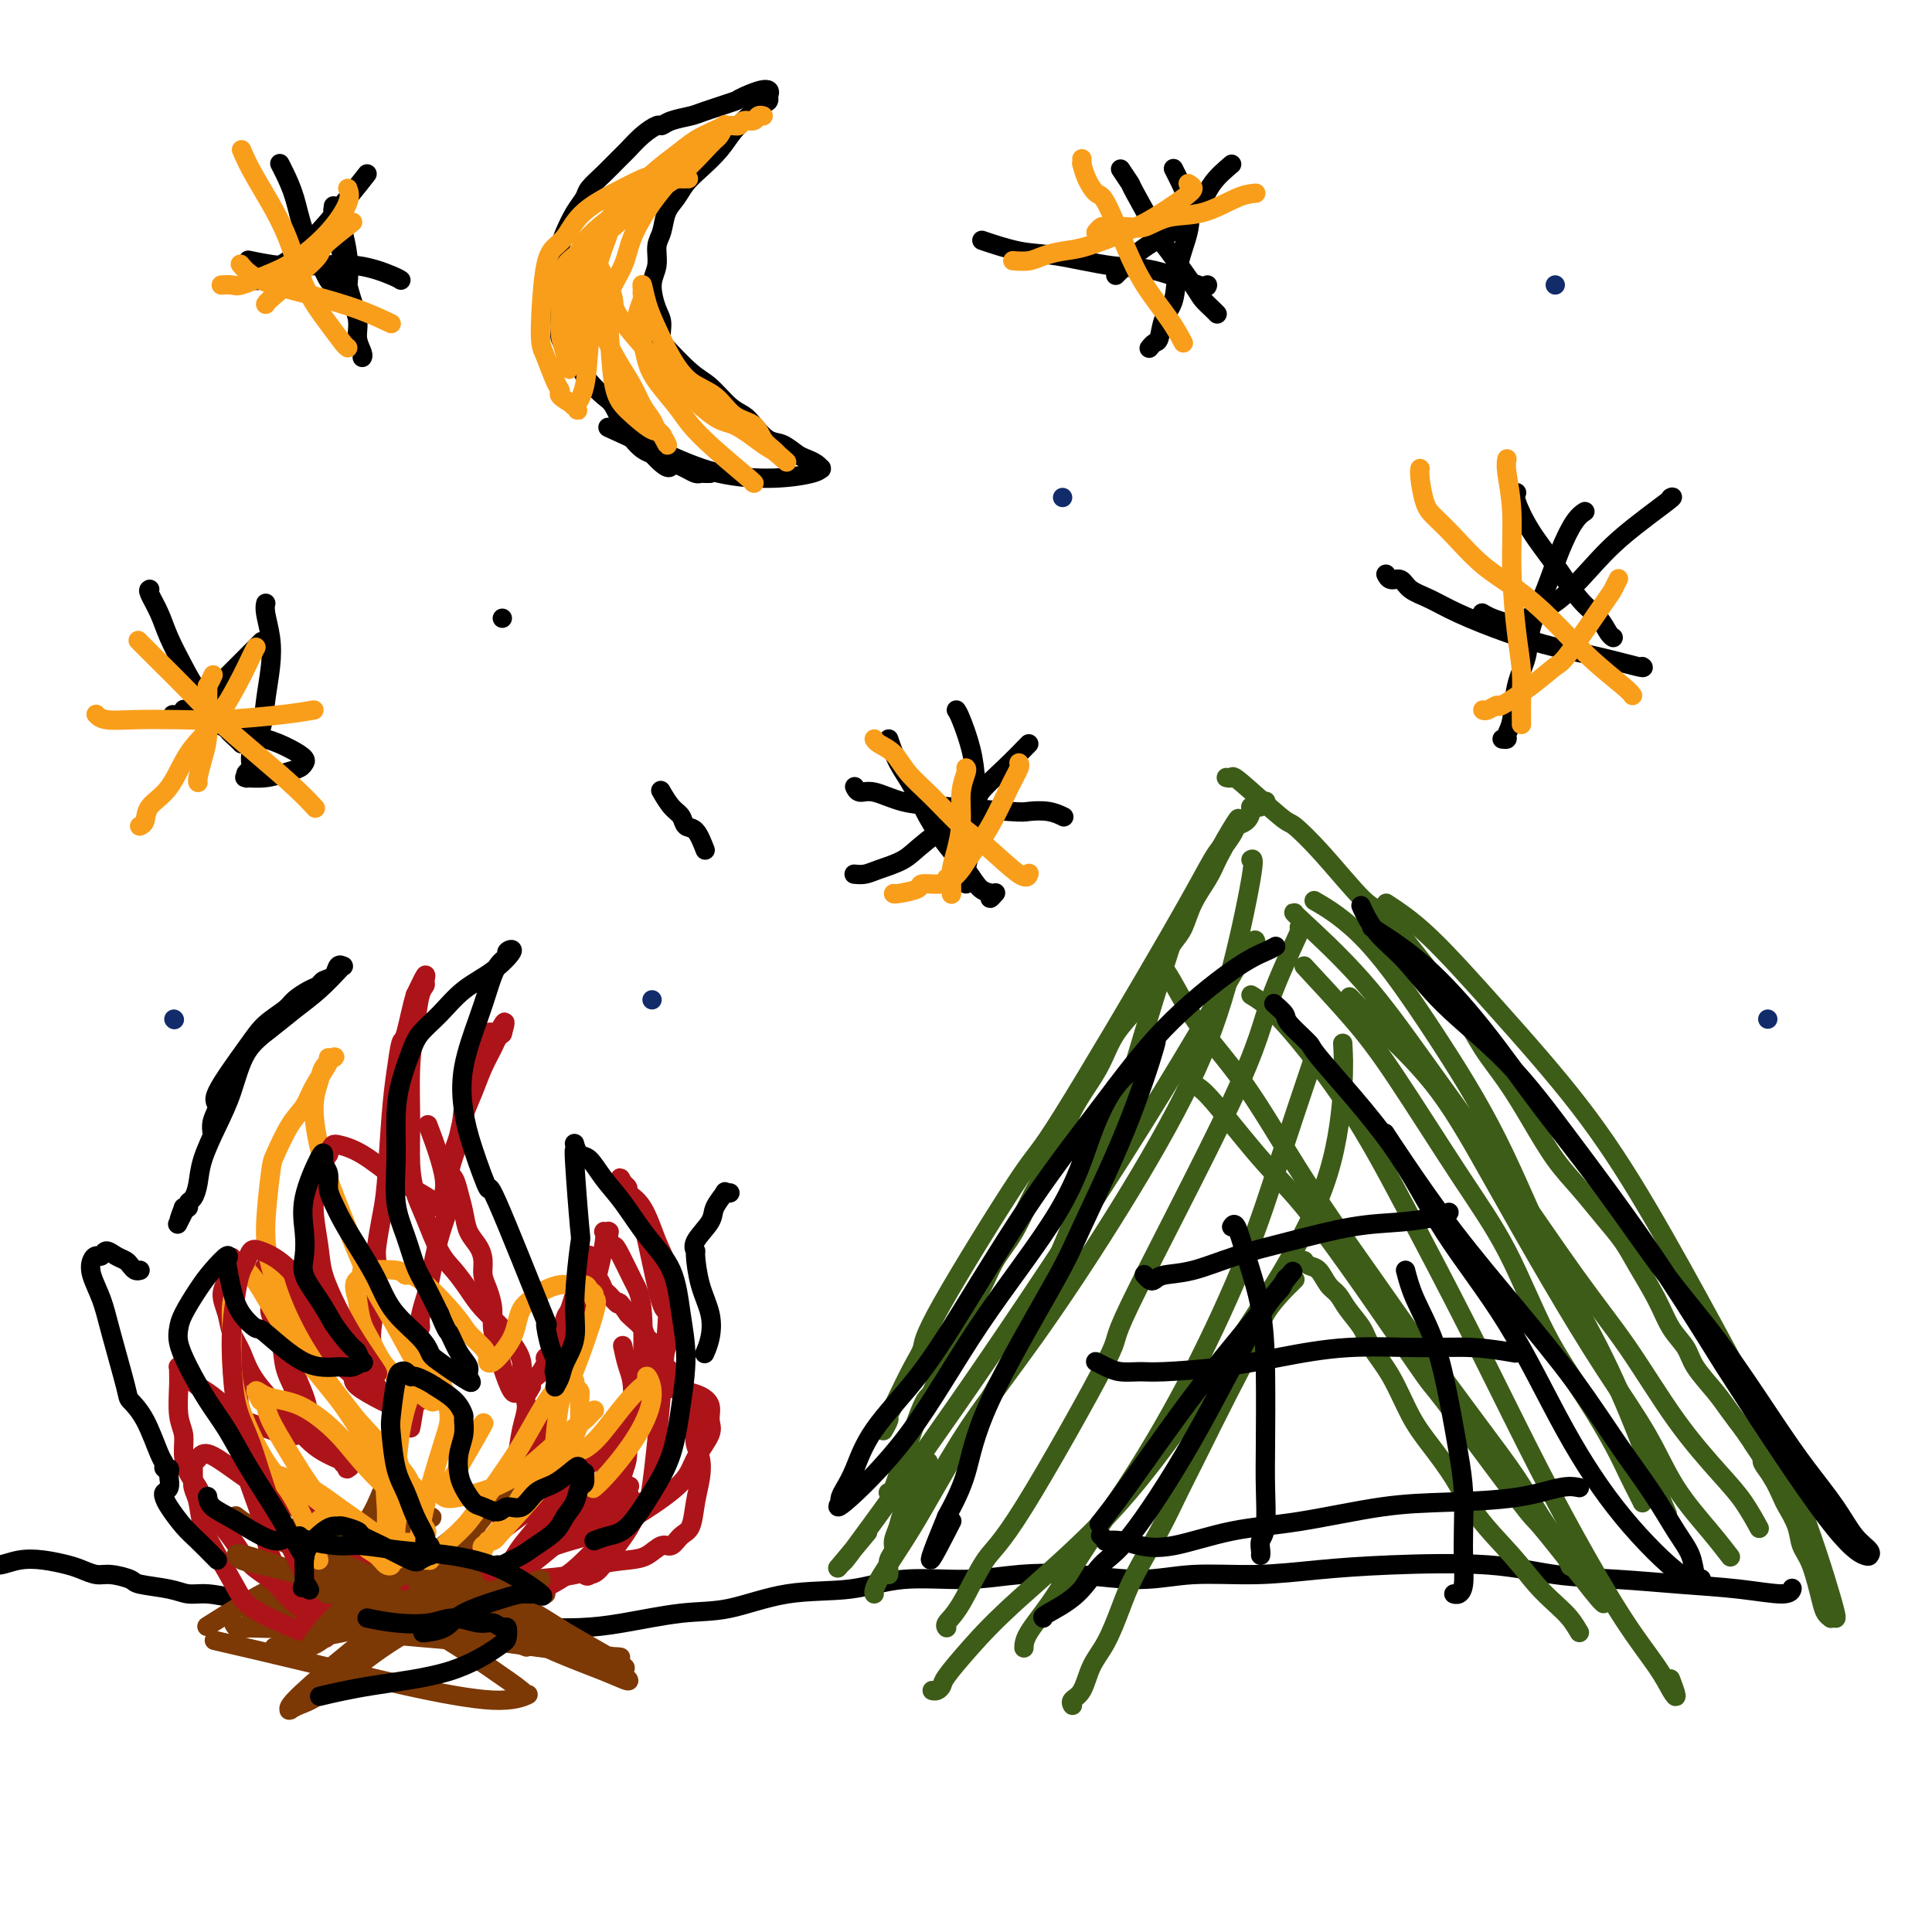 <svg viewBox='0 0 400 400' version='1.1' xmlns='http://www.w3.org/2000/svg' xmlns:xlink='http://www.w3.org/1999/xlink'><g fill='none' stroke='rgb(0,0,0)' stroke-width='4' stroke-linecap='round' stroke-linejoin='round'><path d='M371,329c0.029,-0.137 0.057,-0.275 0,0c-0.057,0.275 -0.201,0.962 -2,1c-1.799,0.038 -5.253,-0.571 -9,-1c-3.747,-0.429 -7.788,-0.676 -12,-1c-4.212,-0.324 -8.596,-0.725 -13,-1c-4.404,-0.275 -8.829,-0.423 -13,-1c-4.171,-0.577 -8.089,-1.581 -14,-2c-5.911,-0.419 -13.814,-0.251 -20,0c-6.186,0.251 -10.656,0.586 -15,1c-4.344,0.414 -8.563,0.909 -13,1c-4.437,0.091 -9.093,-0.220 -13,0c-3.907,0.220 -7.066,0.971 -11,1c-3.934,0.029 -8.643,-0.664 -13,-1c-4.357,-0.336 -8.362,-0.313 -12,0c-3.638,0.313 -6.910,0.918 -11,1c-4.090,0.082 -8.997,-0.358 -13,0c-4.003,0.358 -7.103,1.514 -11,2c-3.897,0.486 -8.591,0.302 -13,1c-4.409,0.698 -8.534,2.278 -12,3c-3.466,0.722 -6.272,0.585 -10,1c-3.728,0.415 -8.377,1.380 -12,2c-3.623,0.620 -6.220,0.894 -9,1c-2.780,0.106 -5.741,0.043 -9,0c-3.259,-0.043 -6.814,-0.067 -10,0c-3.186,0.067 -6.003,0.225 -9,0c-2.997,-0.225 -6.173,-0.834 -9,-1c-2.827,-0.166 -5.304,0.110 -8,0c-2.696,-0.110 -5.610,-0.607 -8,-1c-2.390,-0.393 -4.254,-0.684 -6,-1c-1.746,-0.316 -3.373,-0.658 -5,-1'/><path d='M56,333c-10.708,-0.802 -5.477,-0.806 -4,-1c1.477,-0.194 -0.799,-0.577 -3,-1c-2.201,-0.423 -4.327,-0.887 -6,-1c-1.673,-0.113 -2.892,0.123 -4,0c-1.108,-0.123 -2.106,-0.607 -4,-1c-1.894,-0.393 -4.685,-0.697 -6,-1c-1.315,-0.303 -1.155,-0.606 -2,-1c-0.845,-0.394 -2.696,-0.880 -4,-1c-1.304,-0.120 -2.060,0.124 -3,0c-0.940,-0.124 -2.065,-0.618 -3,-1c-0.935,-0.382 -1.679,-0.653 -3,-1c-1.321,-0.347 -3.218,-0.769 -5,-1c-1.782,-0.231 -3.448,-0.272 -5,0c-1.552,0.272 -2.991,0.857 -4,1c-1.009,0.143 -1.590,-0.158 -2,0c-0.410,0.158 -0.649,0.773 -1,1c-0.351,0.227 -0.815,0.065 -1,0c-0.185,-0.065 -0.093,-0.032 0,0'/></g>
<g fill='none' stroke='rgb(61,92,24)' stroke-width='4' stroke-linecap='round' stroke-linejoin='round'><path d='M184,309c-0.082,0.018 -0.164,0.036 0,0c0.164,-0.036 0.575,-0.125 1,-1c0.425,-0.875 0.864,-2.536 2,-6c1.136,-3.464 2.969,-8.732 4,-11c1.031,-2.268 1.261,-1.536 2,-3c0.739,-1.464 1.986,-5.123 3,-8c1.014,-2.877 1.796,-4.973 3,-7c1.204,-2.027 2.830,-3.984 4,-6c1.170,-2.016 1.885,-4.092 3,-6c1.115,-1.908 2.630,-3.647 4,-6c1.370,-2.353 2.597,-5.321 4,-8c1.403,-2.679 2.984,-5.068 4,-7c1.016,-1.932 1.467,-3.408 2,-5c0.533,-1.592 1.147,-3.300 2,-5c0.853,-1.700 1.943,-3.392 3,-5c1.057,-1.608 2.079,-3.134 3,-5c0.921,-1.866 1.741,-4.074 3,-6c1.259,-1.926 2.956,-3.569 4,-5c1.044,-1.431 1.435,-2.650 2,-4c0.565,-1.350 1.305,-2.832 2,-4c0.695,-1.168 1.345,-2.024 2,-3c0.655,-0.976 1.317,-2.074 2,-3c0.683,-0.926 1.389,-1.681 2,-3c0.611,-1.319 1.126,-3.201 2,-5c0.874,-1.799 2.107,-3.514 3,-5c0.893,-1.486 1.447,-2.743 2,-4'/><path d='M252,178c8.313,-15.285 2.596,-5.997 1,-3c-1.596,2.997 0.931,-0.297 2,-2c1.069,-1.703 0.682,-1.816 1,-2c0.318,-0.184 1.342,-0.441 2,-1c0.658,-0.559 0.951,-1.422 1,-2c0.049,-0.578 -0.144,-0.873 0,-1c0.144,-0.127 0.627,-0.087 1,0c0.373,0.087 0.636,0.219 1,0c0.364,-0.219 0.829,-0.790 1,-1c0.171,-0.210 0.049,-0.060 0,0c-0.049,0.060 -0.024,0.030 0,0'/><path d='M254,161c0.030,0.007 0.061,0.013 0,0c-0.061,-0.013 -0.213,-0.046 0,0c0.213,0.046 0.790,0.170 1,0c0.210,-0.170 0.051,-0.634 2,1c1.949,1.634 6.004,5.366 8,7c1.996,1.634 1.932,1.171 3,2c1.068,0.829 3.269,2.951 6,6c2.731,3.049 5.993,7.027 8,9c2.007,1.973 2.759,1.943 4,3c1.241,1.057 2.971,3.203 6,7c3.029,3.797 7.359,9.246 10,13c2.641,3.754 3.594,5.815 5,8c1.406,2.185 3.264,4.495 5,7c1.736,2.505 3.350,5.205 5,8c1.650,2.795 3.336,5.687 5,8c1.664,2.313 3.306,4.049 5,6c1.694,1.951 3.439,4.118 5,6c1.561,1.882 2.936,3.479 4,5c1.064,1.521 1.816,2.965 3,5c1.184,2.035 2.799,4.662 4,7c1.201,2.338 1.987,4.386 3,6c1.013,1.614 2.252,2.794 3,4c0.748,1.206 1.005,2.437 2,4c0.995,1.563 2.730,3.459 4,5c1.270,1.541 2.077,2.726 3,4c0.923,1.274 1.961,2.637 3,4'/><path d='M361,296c10.955,15.951 3.842,5.830 2,3c-1.842,-2.830 1.587,1.633 3,4c1.413,2.367 0.809,2.638 1,3c0.191,0.362 1.175,0.815 2,2c0.825,1.185 1.489,3.102 2,4c0.511,0.898 0.869,0.777 1,1c0.131,0.223 0.035,0.792 0,1c-0.035,0.208 -0.009,0.056 0,0c0.009,-0.056 0.003,-0.016 0,0c-0.003,0.016 -0.001,0.008 0,0'/><path d='M192,303c-0.057,0.102 -0.113,0.204 0,0c0.113,-0.204 0.396,-0.715 0,0c-0.396,0.715 -1.469,2.657 -2,4c-0.531,1.343 -0.519,2.089 -1,3c-0.481,0.911 -1.453,1.987 -2,3c-0.547,1.013 -0.668,1.963 -1,3c-0.332,1.037 -0.873,2.163 -1,3c-0.127,0.837 0.162,1.387 0,2c-0.162,0.613 -0.776,1.289 -1,2c-0.224,0.711 -0.060,1.459 0,2c0.060,0.541 0.016,0.876 0,1c-0.016,0.124 -0.005,0.035 0,0c0.005,-0.035 0.002,-0.018 0,0'/><path d='M365,302c0.046,-0.052 0.091,-0.104 0,0c-0.091,0.104 -0.319,0.365 0,1c0.319,0.635 1.184,1.643 2,3c0.816,1.357 1.583,3.062 2,4c0.417,0.938 0.483,1.108 1,2c0.517,0.892 1.486,2.504 2,4c0.514,1.496 0.572,2.874 1,4c0.428,1.126 1.225,2.001 2,4c0.775,1.999 1.528,5.124 2,7c0.472,1.876 0.662,2.503 1,3c0.338,0.497 0.822,0.865 1,1c0.178,0.135 0.048,0.036 0,0c-0.048,-0.036 -0.014,-0.010 0,0c0.014,0.010 0.007,0.005 0,0'/><path d='M327,338c-0.599,-1.014 -1.199,-2.029 -2,-3c-0.801,-0.971 -1.805,-1.899 -3,-3c-1.195,-1.101 -2.581,-2.376 -4,-4c-1.419,-1.624 -2.872,-3.596 -5,-6c-2.128,-2.404 -4.932,-5.240 -7,-8c-2.068,-2.760 -3.401,-5.445 -5,-8c-1.599,-2.555 -3.463,-4.980 -5,-7c-1.537,-2.020 -2.747,-3.636 -4,-6c-1.253,-2.364 -2.548,-5.477 -4,-8c-1.452,-2.523 -3.060,-4.456 -4,-6c-0.940,-1.544 -1.210,-2.697 -2,-4c-0.790,-1.303 -2.099,-2.754 -3,-4c-0.901,-1.246 -1.394,-2.285 -2,-3c-0.606,-0.715 -1.325,-1.106 -2,-2c-0.675,-0.894 -1.305,-2.291 -2,-3c-0.695,-0.709 -1.456,-0.729 -2,-1c-0.544,-0.271 -0.870,-0.792 -1,-1c-0.130,-0.208 -0.065,-0.104 0,0'/><path d='M268,265c-0.030,0.030 -0.059,0.060 0,0c0.059,-0.060 0.208,-0.211 0,0c-0.208,0.211 -0.773,0.784 -1,1c-0.227,0.216 -0.115,0.075 -1,1c-0.885,0.925 -2.767,2.916 -4,5c-1.233,2.084 -1.815,4.262 -3,7c-1.185,2.738 -2.971,6.037 -5,10c-2.029,3.963 -4.300,8.591 -6,12c-1.700,3.409 -2.828,5.598 -4,8c-1.172,2.402 -2.387,5.018 -4,8c-1.613,2.982 -3.625,6.329 -5,9c-1.375,2.671 -2.113,4.666 -3,7c-0.887,2.334 -1.922,5.007 -3,7c-1.078,1.993 -2.198,3.304 -3,5c-0.802,1.696 -1.287,3.775 -2,5c-0.713,1.225 -1.655,1.596 -2,2c-0.345,0.404 -0.093,0.839 0,1c0.093,0.161 0.027,0.046 0,0c-0.027,-0.046 -0.013,-0.023 0,0'/><path d='M272,219c0.113,-0.320 0.225,-0.641 -1,3c-1.225,3.641 -3.789,11.242 -6,18c-2.211,6.758 -4.071,12.672 -7,20c-2.929,7.328 -6.928,16.070 -11,24c-4.072,7.930 -8.215,15.046 -12,21c-3.785,5.954 -7.210,10.745 -10,15c-2.790,4.255 -4.944,7.976 -7,11c-2.056,3.024 -4.015,5.353 -5,7c-0.985,1.647 -0.996,2.614 -1,3c-0.004,0.386 -0.002,0.193 0,0'/><path d='M269,192c0.605,-0.857 1.211,-1.714 0,1c-1.211,2.714 -4.238,8.999 -6,14c-1.762,5.001 -2.259,8.716 -8,21c-5.741,12.284 -16.727,33.136 -21,42c-4.273,8.864 -1.832,5.741 -5,12c-3.168,6.259 -11.945,21.901 -17,30c-5.055,8.099 -6.388,8.653 -8,11c-1.612,2.347 -3.504,6.485 -5,9c-1.496,2.515 -2.597,3.406 -3,4c-0.403,0.594 -0.109,0.891 0,1c0.109,0.109 0.031,0.031 0,0c-0.031,-0.031 -0.016,-0.016 0,0'/><path d='M259,178c0.387,-0.271 0.774,-0.542 0,4c-0.774,4.542 -2.707,13.896 -5,22c-2.293,8.104 -4.944,14.959 -9,23c-4.056,8.041 -9.517,17.267 -15,26c-5.483,8.733 -10.990,16.974 -16,24c-5.010,7.026 -9.525,12.839 -13,18c-3.475,5.161 -5.912,9.670 -8,13c-2.088,3.330 -3.828,5.480 -5,7c-1.172,1.520 -1.777,2.409 -2,3c-0.223,0.591 -0.064,0.883 0,1c0.064,0.117 0.032,0.058 0,0'/><path d='M244,193c0.483,-2.492 0.965,-4.983 -1,1c-1.965,5.983 -6.378,20.441 -8,26c-1.622,5.559 -0.452,2.221 -4,11c-3.548,8.779 -11.812,29.677 -18,43c-6.188,13.323 -10.299,19.073 -14,25c-3.701,5.927 -6.992,12.032 -10,17c-3.008,4.968 -5.733,8.799 -7,11c-1.267,2.201 -1.076,2.772 -1,3c0.076,0.228 0.038,0.114 0,0'/><path d='M287,187c2.645,1.739 5.290,3.478 9,7c3.710,3.522 8.486,8.825 14,15c5.514,6.175 11.766,13.220 17,20c5.234,6.780 9.450,13.294 14,21c4.550,7.706 9.433,16.605 14,25c4.567,8.395 8.817,16.288 12,23c3.183,6.712 5.298,12.243 7,17c1.702,4.757 2.992,8.739 4,12c1.008,3.261 1.733,5.801 2,7c0.267,1.199 0.076,1.057 0,1c-0.076,-0.057 -0.038,-0.028 0,0'/><path d='M268,189c-0.211,-0.125 -0.423,-0.251 2,2c2.423,2.251 7.480,6.877 12,12c4.520,5.123 8.501,10.743 13,17c4.499,6.257 9.515,13.152 15,21c5.485,7.848 11.440,16.649 16,23c4.560,6.351 7.727,10.253 11,15c3.273,4.747 6.653,10.340 10,15c3.347,4.660 6.662,8.387 9,11c2.338,2.613 3.699,4.113 5,6c1.301,1.887 2.543,4.162 3,5c0.457,0.838 0.131,0.239 0,0c-0.131,-0.239 -0.065,-0.120 0,0'/><path d='M270,200c3.534,3.798 7.068,7.596 10,11c2.932,3.404 5.262,6.416 9,12c3.738,5.584 8.885,13.742 13,20c4.115,6.258 7.200,10.617 10,16c2.800,5.383 5.317,11.792 8,17c2.683,5.208 5.532,9.217 8,13c2.468,3.783 4.556,7.340 6,10c1.444,2.660 2.243,4.424 3,6c0.757,1.576 1.473,2.963 2,4c0.527,1.037 0.865,1.725 1,2c0.135,0.275 0.068,0.138 0,0'/><path d='M240,200c0.028,-0.001 0.057,-0.002 0,0c-0.057,0.002 -0.198,0.007 0,0c0.198,-0.007 0.736,-0.026 2,2c1.264,2.026 3.253,6.096 6,10c2.747,3.904 6.252,7.642 10,13c3.748,5.358 7.741,12.335 12,19c4.259,6.665 8.785,13.019 13,19c4.215,5.981 8.119,11.589 12,17c3.881,5.411 7.737,10.624 11,15c3.263,4.376 5.932,7.915 8,11c2.068,3.085 3.535,5.716 5,8c1.465,2.284 2.929,4.220 4,6c1.071,1.780 1.750,3.402 2,4c0.250,0.598 0.071,0.171 0,0c-0.071,-0.171 -0.036,-0.085 0,0'/><path d='M248,225c0.773,0.543 1.545,1.086 4,4c2.455,2.914 6.592,8.197 10,12c3.408,3.803 6.087,6.124 12,14c5.913,7.876 15.061,21.306 19,27c3.939,5.694 2.670,3.651 6,8c3.330,4.349 11.260,15.088 15,20c3.740,4.912 3.289,3.996 5,6c1.711,2.004 5.582,6.929 8,10c2.418,3.071 3.382,4.288 4,5c0.618,0.712 0.891,0.918 1,1c0.109,0.082 0.055,0.041 0,0'/><path d='M259,206c1.766,1.088 3.533,2.176 7,6c3.467,3.824 8.635,10.383 13,17c4.365,6.617 7.925,13.291 12,21c4.075,7.709 8.663,16.452 13,25c4.337,8.548 8.422,16.903 12,24c3.578,7.097 6.648,12.938 10,19c3.352,6.062 6.985,12.345 10,17c3.015,4.655 5.410,7.681 7,10c1.590,2.319 2.375,3.931 3,5c0.625,1.069 1.091,1.596 1,1c-0.091,-0.596 -0.740,-2.313 -1,-3c-0.260,-0.687 -0.130,-0.343 0,0'/><path d='M280,207c-0.527,-0.538 -1.055,-1.076 0,0c1.055,1.076 3.692,3.765 7,7c3.308,3.235 7.287,7.015 11,12c3.713,4.985 7.162,11.176 11,18c3.838,6.824 8.066,14.281 12,21c3.934,6.719 7.573,12.701 11,18c3.427,5.299 6.641,9.913 9,14c2.359,4.087 3.861,7.645 6,11c2.139,3.355 4.913,6.508 7,9c2.087,2.492 3.485,4.325 4,5c0.515,0.675 0.147,0.193 0,0c-0.147,-0.193 -0.074,-0.096 0,0'/><path d='M273,187c-0.794,-0.465 -1.588,-0.929 0,0c1.588,0.929 5.559,3.253 10,8c4.441,4.747 9.353,11.918 14,19c4.647,7.082 9.030,14.077 13,22c3.970,7.923 7.526,16.775 11,24c3.474,7.225 6.864,12.823 10,19c3.136,6.177 6.016,12.934 8,18c1.984,5.066 3.073,8.441 4,11c0.927,2.559 1.694,4.303 2,5c0.306,0.697 0.153,0.349 0,0'/><path d='M278,216c0.127,2.260 0.254,4.521 0,9c-0.254,4.479 -0.890,11.178 -3,18c-2.110,6.822 -5.693,13.768 -10,21c-4.307,7.232 -9.336,14.750 -15,23c-5.664,8.250 -11.962,17.233 -19,25c-7.038,7.767 -14.817,14.320 -20,19c-5.183,4.680 -7.771,7.489 -10,10c-2.229,2.511 -4.100,4.725 -5,6c-0.900,1.275 -0.830,1.609 -1,2c-0.170,0.391 -0.582,0.837 -1,1c-0.418,0.163 -0.843,0.044 -1,0c-0.157,-0.044 -0.045,-0.013 0,0c0.045,0.013 0.022,0.006 0,0'/><path d='M260,195c-0.071,-0.487 -0.141,-0.974 -2,2c-1.859,2.974 -5.505,9.410 -10,17c-4.495,7.590 -9.837,16.333 -16,26c-6.163,9.667 -13.147,20.257 -19,29c-5.853,8.743 -10.576,15.637 -15,22c-4.424,6.363 -8.549,12.194 -12,17c-3.451,4.806 -6.227,8.586 -8,11c-1.773,2.414 -2.544,3.462 -3,4c-0.456,0.538 -0.596,0.567 -1,1c-0.404,0.433 -1.070,1.270 0,0c1.070,-1.270 3.877,-4.649 5,-6c1.123,-1.351 0.561,-0.676 0,0'/><path d='M254,174c-0.876,0.947 -1.752,1.895 -3,4c-1.248,2.105 -2.869,5.368 -9,16c-6.131,10.632 -16.772,28.634 -22,37c-5.228,8.366 -5.044,7.096 -9,13c-3.956,5.904 -12.054,18.981 -16,26c-3.946,7.019 -3.741,7.979 -4,9c-0.259,1.021 -0.983,2.104 -2,4c-1.017,1.896 -2.329,4.607 -3,6c-0.671,1.393 -0.702,1.470 -1,2c-0.298,0.530 -0.863,1.513 -1,2c-0.137,0.487 0.156,0.477 0,1c-0.156,0.523 -0.759,1.578 -1,2c-0.241,0.422 -0.121,0.211 0,0'/></g>
<g fill='none' stroke='rgb(124,56,5)' stroke-width='4' stroke-linecap='round' stroke-linejoin='round'><path d='M113,330c-4.356,0.671 -8.711,1.343 -13,2c-4.289,0.657 -8.510,1.300 -13,2c-4.490,0.700 -9.248,1.458 -13,2c-3.752,0.542 -6.498,0.870 -9,1c-2.502,0.130 -4.762,0.062 -7,0c-2.238,-0.062 -4.456,-0.120 -6,0c-1.544,0.120 -2.416,0.417 -3,0c-0.584,-0.417 -0.881,-1.548 -1,-2c-0.119,-0.452 -0.059,-0.226 0,0'/><path d='M79,309c-0.735,1.792 -1.470,3.584 -3,6c-1.530,2.416 -3.855,5.456 -5,7c-1.145,1.544 -1.111,1.593 -3,3c-1.889,1.407 -5.703,4.171 -8,6c-2.297,1.829 -3.079,2.721 -4,3c-0.921,0.279 -1.982,-0.057 -1,0c0.982,0.057 4.007,0.505 7,0c2.993,-0.505 5.954,-1.964 9,-2c3.046,-0.036 6.178,1.349 10,2c3.822,0.651 8.335,0.567 12,1c3.665,0.433 6.483,1.383 9,2c2.517,0.617 4.733,0.902 6,1c1.267,0.098 1.585,0.010 2,0c0.415,-0.010 0.927,0.060 1,0c0.073,-0.060 -0.292,-0.248 0,0c0.292,0.248 1.241,0.933 -1,0c-2.241,-0.933 -7.672,-3.485 -12,-5c-4.328,-1.515 -7.554,-1.995 -11,-3c-3.446,-1.005 -7.113,-2.536 -11,-4c-3.887,-1.464 -7.995,-2.862 -11,-4c-3.005,-1.138 -4.909,-2.016 -7,-3c-2.091,-0.984 -4.371,-2.073 -6,-3c-1.629,-0.927 -2.608,-1.694 -3,-2c-0.392,-0.306 -0.196,-0.153 0,0'/><path d='M109,338c-1.730,-0.342 -3.460,-0.684 -6,-1c-2.540,-0.316 -5.890,-0.606 -9,-1c-3.110,-0.394 -5.978,-0.893 -9,-1c-3.022,-0.107 -6.196,0.177 -9,0c-2.804,-0.177 -5.237,-0.817 -7,-1c-1.763,-0.183 -2.855,0.091 -4,0c-1.145,-0.091 -2.344,-0.546 -3,-1c-0.656,-0.454 -0.768,-0.907 -1,-1c-0.232,-0.093 -0.582,0.174 -1,0c-0.418,-0.174 -0.902,-0.790 0,0c0.902,0.790 3.191,2.986 6,4c2.809,1.014 6.139,0.846 8,1c1.861,0.154 2.252,0.629 4,1c1.748,0.371 4.852,0.637 9,1c4.148,0.363 9.338,0.823 13,1c3.662,0.177 5.794,0.071 7,0c1.206,-0.071 1.484,-0.109 4,0c2.516,0.109 7.268,0.363 10,1c2.732,0.637 3.445,1.656 4,2c0.555,0.344 0.954,0.012 2,0c1.046,-0.012 2.739,0.295 0,0c-2.739,-0.295 -9.909,-1.192 -16,-2c-6.091,-0.808 -11.101,-1.525 -16,-2c-4.899,-0.475 -9.685,-0.707 -14,-1c-4.315,-0.293 -8.157,-0.646 -12,-1'/><path d='M69,337c-10.475,-0.928 -8.663,-0.249 -10,0c-1.337,0.249 -5.821,0.067 -8,0c-2.179,-0.067 -2.051,-0.019 -2,0c0.051,0.019 0.026,0.010 0,0'/><path d='M97,338c-0.261,0.061 -0.522,0.123 0,0c0.522,-0.123 1.826,-0.429 3,-1c1.174,-0.571 2.218,-1.406 3,-2c0.782,-0.594 1.301,-0.949 2,-1c0.699,-0.051 1.579,0.200 2,0c0.421,-0.200 0.385,-0.851 0,-1c-0.385,-0.149 -1.119,0.204 -2,0c-0.881,-0.204 -1.910,-0.965 -5,-1c-3.090,-0.035 -8.242,0.655 -11,1c-2.758,0.345 -3.122,0.344 -5,1c-1.878,0.656 -5.271,1.970 -9,3c-3.729,1.030 -7.793,1.778 -10,2c-2.207,0.222 -2.555,-0.082 -3,0c-0.445,0.082 -0.986,0.551 -2,1c-1.014,0.449 -2.502,0.880 -3,1c-0.498,0.120 -0.006,-0.070 0,0c0.006,0.070 -0.473,0.400 0,0c0.473,-0.400 1.896,-1.531 4,-3c2.104,-1.469 4.887,-3.277 6,-4c1.113,-0.723 0.557,-0.362 0,0'/><path d='M83,315c-0.386,-0.062 -0.771,-0.123 -1,0c-0.229,0.123 -0.301,0.431 -2,1c-1.699,0.569 -5.023,1.400 -8,3c-2.977,1.600 -5.605,3.970 -8,6c-2.395,2.030 -4.555,3.721 -6,5c-1.445,1.279 -2.174,2.145 -3,3c-0.826,0.855 -1.749,1.698 -2,2c-0.251,0.302 0.170,0.063 0,0c-0.170,-0.063 -0.932,0.049 -1,0c-0.068,-0.049 0.557,-0.259 1,0c0.443,0.259 0.702,0.987 2,1c1.298,0.013 3.633,-0.689 6,-2c2.367,-1.311 4.767,-3.231 7,-5c2.233,-1.769 4.301,-3.387 6,-5c1.699,-1.613 3.031,-3.220 4,-4c0.969,-0.780 1.575,-0.733 2,-1c0.425,-0.267 0.669,-0.848 0,-1c-0.669,-0.152 -2.251,0.125 -4,1c-1.749,0.875 -3.665,2.348 -7,4c-3.335,1.652 -8.090,3.483 -13,6c-4.910,2.517 -9.974,5.719 -12,7c-2.026,1.281 -1.013,0.640 0,0'/></g>
<g fill='none' stroke='rgb(173,20,25)' stroke-width='4' stroke-linecap='round' stroke-linejoin='round'><path d='M109,328c-0.001,0.007 -0.002,0.014 0,0c0.002,-0.014 0.007,-0.049 0,0c-0.007,0.049 -0.025,0.182 0,0c0.025,-0.182 0.092,-0.677 2,-1c1.908,-0.323 5.656,-0.473 8,-1c2.344,-0.527 3.286,-1.432 5,-2c1.714,-0.568 4.202,-0.800 6,-1c1.798,-0.200 2.905,-0.369 4,-1c1.095,-0.631 2.177,-1.725 3,-2c0.823,-0.275 1.387,0.268 2,0c0.613,-0.268 1.276,-1.349 2,-2c0.724,-0.651 1.511,-0.873 2,-2c0.489,-1.127 0.681,-3.158 1,-5c0.319,-1.842 0.766,-3.494 1,-5c0.234,-1.506 0.256,-2.864 0,-4c-0.256,-1.136 -0.790,-2.048 -1,-3c-0.210,-0.952 -0.097,-1.945 0,-3c0.097,-1.055 0.178,-2.174 0,-3c-0.178,-0.826 -0.615,-1.361 -1,-2c-0.385,-0.639 -0.718,-1.382 -1,-2c-0.282,-0.618 -0.513,-1.110 -1,-2c-0.487,-0.890 -1.229,-2.178 -2,-3c-0.771,-0.822 -1.572,-1.180 -2,-2c-0.428,-0.820 -0.482,-2.104 -1,-3c-0.518,-0.896 -1.500,-1.405 -2,-2c-0.500,-0.595 -0.519,-1.276 -1,-2c-0.481,-0.724 -1.423,-1.493 -2,-2c-0.577,-0.507 -0.788,-0.754 -1,-1'/><path d='M130,272c-2.510,-3.588 -1.787,-2.057 -2,-2c-0.213,0.057 -1.364,-1.361 -2,-2c-0.636,-0.639 -0.758,-0.500 -1,-1c-0.242,-0.500 -0.605,-1.639 -1,-2c-0.395,-0.361 -0.824,0.057 -1,0c-0.176,-0.057 -0.100,-0.590 0,-1c0.100,-0.410 0.223,-0.697 0,-1c-0.223,-0.303 -0.792,-0.621 -1,-1c-0.208,-0.379 -0.056,-0.820 0,-1c0.056,-0.180 0.017,-0.099 0,0c-0.017,0.099 -0.010,0.218 0,0c0.010,-0.218 0.024,-0.772 0,-1c-0.024,-0.228 -0.086,-0.129 0,0c0.086,0.129 0.319,0.290 0,1c-0.319,0.710 -1.189,1.969 -2,4c-0.811,2.031 -1.561,4.833 -2,6c-0.439,1.167 -0.565,0.698 -1,2c-0.435,1.302 -1.177,4.376 -2,6c-0.823,1.624 -1.727,1.797 -2,2c-0.273,0.203 0.084,0.436 0,1c-0.084,0.564 -0.610,1.461 -1,2c-0.390,0.539 -0.643,0.722 -1,1c-0.357,0.278 -0.816,0.651 -1,1c-0.184,0.349 -0.092,0.675 0,1'/><path d='M110,287c-2.023,3.807 -1.082,0.824 -1,0c0.082,-0.824 -0.695,0.510 -1,1c-0.305,0.490 -0.136,0.135 0,0c0.136,-0.135 0.240,-0.052 0,0c-0.240,0.052 -0.823,0.072 -1,0c-0.177,-0.072 0.054,-0.238 0,0c-0.054,0.238 -0.392,0.879 -1,0c-0.608,-0.879 -1.486,-3.278 -2,-5c-0.514,-1.722 -0.663,-2.768 -1,-4c-0.337,-1.232 -0.860,-2.651 -1,-4c-0.140,-1.349 0.104,-2.630 0,-4c-0.104,-1.370 -0.556,-2.830 -1,-4c-0.444,-1.170 -0.878,-2.048 -1,-3c-0.122,-0.952 0.069,-1.976 0,-3c-0.069,-1.024 -0.399,-2.046 -1,-3c-0.601,-0.954 -1.472,-1.839 -2,-3c-0.528,-1.161 -0.713,-2.597 -1,-4c-0.287,-1.403 -0.676,-2.773 -1,-4c-0.324,-1.227 -0.582,-2.312 -1,-3c-0.418,-0.688 -0.996,-0.980 -1,-2c-0.004,-1.020 0.565,-2.768 1,-4c0.435,-1.232 0.736,-1.947 1,-3c0.264,-1.053 0.490,-2.443 1,-4c0.510,-1.557 1.303,-3.283 2,-5c0.697,-1.717 1.297,-3.427 2,-5c0.703,-1.573 1.508,-3.009 2,-4c0.492,-0.991 0.671,-1.536 1,-2c0.329,-0.464 0.808,-0.847 1,-1c0.192,-0.153 0.096,-0.077 0,0'/><path d='M104,214c1.367,-4.647 -0.215,-1.266 -1,0c-0.785,1.266 -0.774,0.417 -1,0c-0.226,-0.417 -0.691,-0.404 -1,0c-0.309,0.404 -0.463,1.197 -1,2c-0.537,0.803 -1.458,1.616 -2,3c-0.542,1.384 -0.704,3.337 -1,5c-0.296,1.663 -0.726,3.034 -1,5c-0.274,1.966 -0.392,4.526 -1,7c-0.608,2.474 -1.707,4.863 -2,7c-0.293,2.137 0.219,4.022 0,6c-0.219,1.978 -1.168,4.050 -2,7c-0.832,2.950 -1.547,6.778 -2,9c-0.453,2.222 -0.643,2.837 -1,4c-0.357,1.163 -0.880,2.874 -1,4c-0.120,1.126 0.163,1.667 0,2c-0.163,0.333 -0.772,0.459 -1,1c-0.228,0.541 -0.075,1.496 0,2c0.075,0.504 0.073,0.558 0,1c-0.073,0.442 -0.216,1.271 0,2c0.216,0.729 0.790,1.357 1,2c0.210,0.643 0.056,1.299 0,2c-0.056,0.701 -0.014,1.445 0,2c0.014,0.555 0.001,0.919 0,1c-0.001,0.081 0.010,-0.123 0,0c-0.010,0.123 -0.041,0.571 0,1c0.041,0.429 0.155,0.837 0,1c-0.155,0.163 -0.577,0.082 -1,0'/><path d='M86,290c-1.862,11.000 -0.516,2.999 0,0c0.516,-2.999 0.201,-0.995 0,0c-0.201,0.995 -0.287,0.982 -1,1c-0.713,0.018 -2.052,0.067 -3,0c-0.948,-0.067 -1.505,-0.249 -3,-1c-1.495,-0.751 -3.930,-2.070 -5,-3c-1.070,-0.930 -0.777,-1.471 -1,-2c-0.223,-0.529 -0.964,-1.045 -2,-2c-1.036,-0.955 -2.368,-2.350 -3,-3c-0.632,-0.650 -0.566,-0.555 -1,-1c-0.434,-0.445 -1.370,-1.429 -2,-2c-0.630,-0.571 -0.954,-0.730 -1,-1c-0.046,-0.270 0.185,-0.651 0,-1c-0.185,-0.349 -0.785,-0.667 -1,-1c-0.215,-0.333 -0.044,-0.680 0,-1c0.044,-0.320 -0.040,-0.611 0,-1c0.040,-0.389 0.203,-0.875 0,-1c-0.203,-0.125 -0.773,0.111 -1,0c-0.227,-0.111 -0.113,-0.568 0,-1c0.113,-0.432 0.223,-0.838 0,-1c-0.223,-0.162 -0.778,-0.081 -1,0c-0.222,0.081 -0.110,0.162 0,0c0.110,-0.162 0.218,-0.568 0,0c-0.218,0.568 -0.763,2.108 -1,4c-0.237,1.892 -0.167,4.136 0,6c0.167,1.864 0.429,3.348 1,5c0.571,1.652 1.449,3.472 2,5c0.551,1.528 0.776,2.764 1,4'/><path d='M64,293c0.648,3.818 0.767,1.362 1,1c0.233,-0.362 0.581,1.370 1,2c0.419,0.630 0.909,0.156 1,0c0.091,-0.156 -0.216,0.004 0,0c0.216,-0.004 0.955,-0.173 0,0c-0.955,0.173 -3.603,0.688 -5,1c-1.397,0.312 -1.543,0.421 -3,0c-1.457,-0.421 -4.225,-1.372 -6,-2c-1.775,-0.628 -2.556,-0.932 -4,-2c-1.444,-1.068 -3.550,-2.899 -5,-4c-1.450,-1.101 -2.244,-1.472 -3,-2c-0.756,-0.528 -1.474,-1.213 -2,-2c-0.526,-0.787 -0.859,-1.676 -1,-2c-0.141,-0.324 -0.090,-0.085 0,0c0.090,0.085 0.221,0.015 0,0c-0.221,-0.015 -0.792,0.026 -1,0c-0.208,-0.026 -0.052,-0.118 0,0c0.052,0.118 -0.001,0.446 0,1c0.001,0.554 0.055,1.335 0,3c-0.055,1.665 -0.219,4.216 0,6c0.219,1.784 0.820,2.801 1,4c0.180,1.199 -0.062,2.578 0,4c0.062,1.422 0.428,2.886 1,4c0.572,1.114 1.348,1.877 2,3c0.652,1.123 1.178,2.607 2,4c0.822,1.393 1.938,2.694 3,4c1.062,1.306 2.068,2.618 3,4c0.932,1.382 1.789,2.834 3,4c1.211,1.166 2.774,2.048 4,3c1.226,0.952 2.113,1.976 3,3'/><path d='M59,330c3.903,4.276 3.662,2.466 4,2c0.338,-0.466 1.255,0.412 2,1c0.745,0.588 1.317,0.886 2,1c0.683,0.114 1.476,0.044 2,0c0.524,-0.044 0.780,-0.063 1,0c0.220,0.063 0.405,0.209 1,0c0.595,-0.209 1.598,-0.774 2,-1c0.402,-0.226 0.201,-0.113 0,0'/><path d='M82,326c0.142,0.064 0.285,0.129 0,0c-0.285,-0.129 -0.997,-0.450 0,0c0.997,0.450 3.703,1.671 6,2c2.297,0.329 4.186,-0.233 7,-1c2.814,-0.767 6.554,-1.737 10,-3c3.446,-1.263 6.598,-2.818 10,-4c3.402,-1.182 7.052,-1.990 10,-3c2.948,-1.010 5.192,-2.223 8,-4c2.808,-1.777 6.179,-4.118 8,-6c1.821,-1.882 2.090,-3.306 3,-5c0.910,-1.694 2.460,-3.658 3,-5c0.540,-1.342 0.068,-2.063 0,-3c-0.068,-0.937 0.266,-2.090 0,-3c-0.266,-0.910 -1.133,-1.575 -2,-2c-0.867,-0.425 -1.736,-0.609 -3,-1c-1.264,-0.391 -2.925,-0.990 -5,0c-2.075,0.990 -4.566,3.570 -7,6c-2.434,2.430 -4.813,4.710 -7,7c-2.187,2.290 -4.184,4.589 -6,7c-1.816,2.411 -3.452,4.933 -5,7c-1.548,2.067 -3.007,3.678 -4,5c-0.993,1.322 -1.520,2.354 -2,3c-0.480,0.646 -0.912,0.905 -1,1c-0.088,0.095 0.170,0.026 0,0c-0.170,-0.026 -0.767,-0.008 -1,0c-0.233,0.008 -0.100,0.005 0,0c0.100,-0.005 0.168,-0.012 0,0c-0.168,0.012 -0.571,0.045 0,0c0.571,-0.045 2.115,-0.166 4,-1c1.885,-0.834 4.110,-2.381 6,-4c1.890,-1.619 3.445,-3.309 5,-5'/><path d='M119,314c3.172,-2.753 4.602,-5.135 6,-8c1.398,-2.865 2.763,-6.215 4,-9c1.237,-2.785 2.345,-5.007 3,-7c0.655,-1.993 0.859,-3.757 1,-7c0.141,-3.243 0.221,-7.964 0,-11c-0.221,-3.036 -0.742,-4.386 -1,-5c-0.258,-0.614 -0.251,-0.493 -1,-2c-0.749,-1.507 -2.253,-4.642 -3,-6c-0.747,-1.358 -0.736,-0.938 -1,-1c-0.264,-0.062 -0.801,-0.605 -1,-1c-0.199,-0.395 -0.058,-0.641 0,-1c0.058,-0.359 0.033,-0.830 0,-1c-0.033,-0.170 -0.073,-0.040 0,0c0.073,0.040 0.258,-0.012 0,0c-0.258,0.012 -0.959,0.087 -1,0c-0.041,-0.087 0.578,-0.334 0,3c-0.578,3.334 -2.354,10.251 -3,13c-0.646,2.749 -0.161,1.331 -1,4c-0.839,2.669 -3.002,9.426 -4,12c-0.998,2.574 -0.830,0.966 -2,3c-1.170,2.034 -3.676,7.711 -5,11c-1.324,3.289 -1.465,4.191 -2,5c-0.535,0.809 -1.463,1.526 -2,2c-0.537,0.474 -0.683,0.704 -1,1c-0.317,0.296 -0.805,0.656 -1,1c-0.195,0.344 -0.098,0.672 0,1'/><path d='M104,311c-2.119,4.049 -0.917,2.173 0,0c0.917,-2.173 1.548,-4.642 2,-6c0.452,-1.358 0.725,-1.605 1,-3c0.275,-1.395 0.550,-3.938 1,-6c0.450,-2.062 1.073,-3.643 1,-5c-0.073,-1.357 -0.841,-2.491 -1,-4c-0.159,-1.509 0.292,-3.393 0,-5c-0.292,-1.607 -1.327,-2.937 -2,-4c-0.673,-1.063 -0.984,-1.859 -2,-3c-1.016,-1.141 -2.737,-2.626 -4,-4c-1.263,-1.374 -2.068,-2.638 -3,-4c-0.932,-1.362 -1.991,-2.822 -3,-4c-1.009,-1.178 -1.969,-2.074 -3,-4c-1.031,-1.926 -2.133,-4.882 -3,-7c-0.867,-2.118 -1.497,-3.397 -2,-5c-0.503,-1.603 -0.878,-3.529 -1,-6c-0.122,-2.471 0.010,-5.489 0,-9c-0.010,-3.511 -0.161,-7.517 0,-11c0.161,-3.483 0.633,-6.442 1,-9c0.367,-2.558 0.629,-4.713 1,-6c0.371,-1.287 0.852,-1.706 1,-2c0.148,-0.294 -0.037,-0.464 0,-1c0.037,-0.536 0.296,-1.439 0,-1c-0.296,0.439 -1.148,2.219 -2,4'/><path d='M86,206c-0.715,2.228 -1.501,6.297 -2,8c-0.499,1.703 -0.711,1.040 -1,2c-0.289,0.960 -0.656,3.542 -1,6c-0.344,2.458 -0.667,4.792 -1,9c-0.333,4.208 -0.677,10.292 -1,14c-0.323,3.708 -0.626,5.042 -1,7c-0.374,1.958 -0.818,4.541 -1,6c-0.182,1.459 -0.101,1.795 0,3c0.101,1.205 0.224,3.281 0,6c-0.224,2.719 -0.793,6.083 -1,8c-0.207,1.917 -0.052,2.388 0,3c0.052,0.612 -0.000,1.364 0,2c0.000,0.636 0.053,1.154 0,2c-0.053,0.846 -0.210,2.020 0,3c0.210,0.980 0.789,1.766 1,2c0.211,0.234 0.054,-0.084 0,0c-0.054,0.084 -0.003,0.569 0,1c0.003,0.431 -0.040,0.807 0,1c0.040,0.193 0.164,0.203 0,0c-0.164,-0.203 -0.617,-0.619 -1,-1c-0.383,-0.381 -0.695,-0.728 -1,-1c-0.305,-0.272 -0.604,-0.468 -1,-1c-0.396,-0.532 -0.890,-1.400 -1,-2c-0.110,-0.600 0.163,-0.931 0,-1c-0.163,-0.069 -0.761,0.123 -1,0c-0.239,-0.123 -0.120,-0.562 0,-1'/><path d='M73,282c-0.701,-0.931 0.047,-0.260 0,0c-0.047,0.260 -0.888,0.108 -1,0c-0.112,-0.108 0.505,-0.174 1,0c0.495,0.174 0.868,0.586 1,1c0.132,0.414 0.022,0.830 0,1c-0.022,0.170 0.044,0.093 0,0c-0.044,-0.093 -0.199,-0.201 0,0c0.199,0.201 0.750,0.713 0,0c-0.750,-0.713 -2.803,-2.649 -5,-5c-2.197,-2.351 -4.540,-5.116 -6,-7c-1.460,-1.884 -2.039,-2.889 -3,-4c-0.961,-1.111 -2.306,-2.330 -3,-3c-0.694,-0.670 -0.738,-0.792 -1,-1c-0.262,-0.208 -0.743,-0.501 -1,-1c-0.257,-0.499 -0.291,-1.205 0,0c0.291,1.205 0.907,4.319 1,6c0.093,1.681 -0.338,1.927 0,3c0.338,1.073 1.444,2.971 2,5c0.556,2.029 0.561,4.189 1,6c0.439,1.811 1.311,3.273 2,5c0.689,1.727 1.195,3.721 2,5c0.805,1.279 1.909,1.844 3,3c1.091,1.156 2.169,2.902 3,4c0.831,1.098 1.416,1.549 2,2'/><path d='M71,302c1.178,1.634 0.125,1.221 0,1c-0.125,-0.221 0.680,-0.248 1,0c0.320,0.248 0.154,0.772 0,1c-0.154,0.228 -0.296,0.159 0,0c0.296,-0.159 1.030,-0.408 0,-1c-1.030,-0.592 -3.824,-1.526 -6,-3c-2.176,-1.474 -3.734,-3.489 -6,-6c-2.266,-2.511 -5.239,-5.519 -7,-8c-1.761,-2.481 -2.311,-4.436 -3,-6c-0.689,-1.564 -1.519,-2.736 -2,-4c-0.481,-1.264 -0.613,-2.619 -1,-4c-0.387,-1.381 -1.028,-2.787 -1,-4c0.028,-1.213 0.725,-2.235 1,-3c0.275,-0.765 0.126,-1.275 0,-2c-0.126,-0.725 -0.230,-1.665 0,-2c0.230,-0.335 0.794,-0.065 1,0c0.206,0.065 0.054,-0.077 0,0c-0.054,0.077 -0.012,0.372 0,0c0.012,-0.372 -0.007,-1.411 0,0c0.007,1.411 0.042,5.273 0,8c-0.042,2.727 -0.159,4.320 0,7c0.159,2.680 0.593,6.448 1,10c0.407,3.552 0.787,6.889 1,10c0.213,3.111 0.259,5.996 1,9c0.741,3.004 2.176,6.128 3,9c0.824,2.872 1.035,5.491 2,8c0.965,2.509 2.683,4.906 4,7c1.317,2.094 2.233,3.884 3,5c0.767,1.116 1.383,1.558 2,2'/><path d='M65,336c2.621,4.964 2.174,1.874 2,1c-0.174,-0.874 -0.074,0.468 0,1c0.074,0.532 0.121,0.252 0,0c-0.121,-0.252 -0.409,-0.478 0,0c0.409,0.478 1.514,1.658 -1,1c-2.514,-0.658 -8.648,-3.156 -12,-5c-3.352,-1.844 -3.921,-3.036 -5,-5c-1.079,-1.964 -2.667,-4.701 -4,-7c-1.333,-2.299 -2.410,-4.160 -3,-6c-0.590,-1.840 -0.694,-3.659 -1,-5c-0.306,-1.341 -0.815,-2.205 -1,-3c-0.185,-0.795 -0.047,-1.522 0,-2c0.047,-0.478 0.002,-0.708 0,-1c-0.002,-0.292 0.038,-0.645 0,-1c-0.038,-0.355 -0.154,-0.714 0,-1c0.154,-0.286 0.579,-0.501 1,-1c0.421,-0.499 0.837,-1.281 2,-1c1.163,0.281 3.074,1.624 5,3c1.926,1.376 3.868,2.784 6,4c2.132,1.216 4.456,2.241 7,4c2.544,1.759 5.309,4.254 8,6c2.691,1.746 5.307,2.745 8,4c2.693,1.255 5.462,2.766 8,4c2.538,1.234 4.846,2.189 7,3c2.154,0.811 4.155,1.477 6,2c1.845,0.523 3.536,0.903 5,1c1.464,0.097 2.702,-0.087 5,-1c2.298,-0.913 5.657,-2.553 8,-4c2.343,-1.447 3.669,-2.699 5,-4c1.331,-1.301 2.665,-2.650 4,-4'/><path d='M125,319c2.902,-2.549 1.656,-2.920 2,-4c0.344,-1.080 2.276,-2.868 3,-4c0.724,-1.132 0.238,-1.608 0,-2c-0.238,-0.392 -0.228,-0.702 0,-1c0.228,-0.298 0.675,-0.586 0,0c-0.675,0.586 -2.472,2.044 -5,4c-2.528,1.956 -5.786,4.409 -9,7c-3.214,2.591 -6.385,5.321 -9,7c-2.615,1.679 -4.676,2.306 -7,3c-2.324,0.694 -4.913,1.454 -7,2c-2.087,0.546 -3.674,0.879 -5,1c-1.326,0.121 -2.392,0.031 -3,0c-0.608,-0.031 -0.758,-0.003 -1,0c-0.242,0.003 -0.577,-0.018 -1,0c-0.423,0.018 -0.934,0.076 0,-1c0.934,-1.076 3.312,-3.286 6,-5c2.688,-1.714 5.684,-2.934 9,-5c3.316,-2.066 6.951,-4.979 11,-8c4.049,-3.021 8.511,-6.149 12,-9c3.489,-2.851 6.004,-5.424 8,-8c1.996,-2.576 3.472,-5.154 5,-8c1.528,-2.846 3.109,-5.959 4,-9c0.891,-3.041 1.093,-6.009 1,-9c-0.093,-2.991 -0.479,-6.006 -1,-8c-0.521,-1.994 -1.177,-2.969 -2,-5c-0.823,-2.031 -1.815,-5.119 -3,-7c-1.185,-1.881 -2.565,-2.556 -3,-3c-0.435,-0.444 0.075,-0.658 0,-1c-0.075,-0.342 -0.736,-0.812 -1,-1c-0.264,-0.188 -0.132,-0.094 0,0'/><path d='M129,245c-1.445,-3.206 -0.057,1.279 1,3c1.057,1.721 1.783,0.678 3,5c1.217,4.322 2.924,14.009 4,17c1.076,2.991 1.519,-0.714 1,6c-0.519,6.714 -2.001,23.848 -3,31c-0.999,7.152 -1.514,4.323 -2,4c-0.486,-0.323 -0.944,1.860 -2,4c-1.056,2.140 -2.710,4.237 -4,6c-1.290,1.763 -2.217,3.194 -3,4c-0.783,0.806 -1.423,0.989 -2,1c-0.577,0.011 -1.093,-0.149 -1,0c0.093,0.149 0.794,0.606 1,0c0.206,-0.606 -0.084,-2.276 0,-3c0.084,-0.724 0.542,-0.503 2,-4c1.458,-3.497 3.918,-10.714 5,-14c1.082,-3.286 0.787,-2.643 1,-5c0.213,-2.357 0.933,-7.714 1,-11c0.067,-3.286 -0.521,-4.500 -1,-6c-0.479,-1.500 -0.851,-3.286 -1,-4c-0.149,-0.714 -0.074,-0.357 0,0'/></g>
<g fill='none' stroke='rgb(124,56,5)' stroke-width='4' stroke-linecap='round' stroke-linejoin='round'><path d='M73,318c3.251,0.043 6.502,0.086 9,1c2.498,0.914 4.243,2.698 7,4c2.757,1.302 6.527,2.121 8,3c1.473,0.879 0.649,1.817 3,4c2.351,2.183 7.876,5.609 12,8c4.124,2.391 6.845,3.746 9,5c2.155,1.254 3.743,2.405 5,3c1.257,0.595 2.185,0.632 3,1c0.815,0.368 1.519,1.067 1,1c-0.519,-0.067 -2.260,-0.899 -5,-2c-2.740,-1.101 -6.478,-2.469 -10,-4c-3.522,-1.531 -6.828,-3.223 -10,-5c-3.172,-1.777 -6.212,-3.639 -9,-5c-2.788,-1.361 -5.326,-2.220 -7,-3c-1.674,-0.780 -2.486,-1.480 -3,-2c-0.514,-0.520 -0.731,-0.860 -1,-1c-0.269,-0.140 -0.589,-0.080 -1,0c-0.411,0.080 -0.912,0.181 0,0c0.912,-0.181 3.236,-0.644 6,0c2.764,0.644 5.966,2.396 9,4c3.034,1.604 5.899,3.060 9,5c3.101,1.940 6.439,4.363 9,6c2.561,1.637 4.347,2.488 6,3c1.653,0.512 3.175,0.684 4,1c0.825,0.316 0.953,0.778 1,1c0.047,0.222 0.013,0.206 0,0c-0.013,-0.206 -0.007,-0.603 0,-1'/><path d='M128,345c4.904,1.719 -3.836,-2.985 -9,-6c-5.164,-3.015 -6.753,-4.342 -10,-6c-3.247,-1.658 -8.151,-3.648 -12,-5c-3.849,-1.352 -6.643,-2.065 -9,-3c-2.357,-0.935 -4.278,-2.093 -6,-3c-1.722,-0.907 -3.246,-1.563 -4,-2c-0.754,-0.437 -0.738,-0.653 -1,-1c-0.262,-0.347 -0.801,-0.824 -1,-1c-0.199,-0.176 -0.057,-0.050 0,0c0.057,0.050 0.028,0.025 0,0'/><path d='M112,327c-1.558,0.499 -3.116,0.998 -4,1c-0.884,0.002 -1.094,-0.494 -5,1c-3.906,1.494 -11.509,4.979 -17,8c-5.491,3.021 -8.869,5.580 -12,8c-3.131,2.420 -6.015,4.701 -8,6c-1.985,1.299 -3.070,1.614 -4,2c-0.930,0.386 -1.703,0.841 -2,1c-0.297,0.159 -0.118,0.021 0,0c0.118,-0.021 0.174,0.074 0,0c-0.174,-0.074 -0.579,-0.319 1,-2c1.579,-1.681 5.140,-4.798 9,-8c3.860,-3.202 8.018,-6.488 12,-10c3.982,-3.512 7.787,-7.252 11,-11c3.213,-3.748 5.833,-7.506 8,-10c2.167,-2.494 3.881,-3.724 5,-5c1.119,-1.276 1.642,-2.598 2,-3c0.358,-0.402 0.550,0.117 1,0c0.450,-0.117 1.158,-0.868 1,-1c-0.158,-0.132 -1.182,0.355 -2,1c-0.818,0.645 -1.430,1.447 -4,4c-2.570,2.553 -7.098,6.855 -11,10c-3.902,3.145 -7.179,5.132 -11,8c-3.821,2.868 -8.187,6.616 -11,9c-2.813,2.384 -4.073,3.405 -5,4c-0.927,0.595 -1.522,0.764 -2,1c-0.478,0.236 -0.839,0.537 -1,1c-0.161,0.463 -0.120,1.086 0,1c0.120,-0.086 0.320,-0.882 1,-2c0.680,-1.118 1.840,-2.559 3,-4'/><path d='M67,337c3.424,-3.746 9.983,-10.610 13,-14c3.017,-3.390 2.491,-3.306 3,-4c0.509,-0.694 2.051,-2.164 3,-3c0.949,-0.836 1.304,-1.036 1,-1c-0.304,0.036 -1.267,0.309 0,0c1.267,-0.309 4.764,-1.198 0,-1c-4.764,0.198 -17.790,1.485 -23,2c-5.210,0.515 -2.605,0.257 0,0'/><path d='M109,341c-4.108,-1.731 -8.216,-3.462 -12,-5c-3.784,-1.538 -7.245,-2.884 -11,-4c-3.755,-1.116 -7.805,-2.002 -12,-3c-4.195,-0.998 -8.535,-2.109 -12,-3c-3.465,-0.891 -6.055,-1.562 -8,-2c-1.945,-0.438 -3.246,-0.642 -4,-1c-0.754,-0.358 -0.961,-0.871 -1,-1c-0.039,-0.129 0.088,0.126 0,0c-0.088,-0.126 -0.393,-0.632 2,0c2.393,0.632 7.482,2.404 12,4c4.518,1.596 8.463,3.017 13,5c4.537,1.983 9.664,4.530 14,7c4.336,2.470 7.881,4.864 11,7c3.119,2.136 5.811,4.015 7,5c1.189,0.985 0.874,1.076 1,1c0.126,-0.076 0.693,-0.319 0,0c-0.693,0.319 -2.647,1.199 -7,1c-4.353,-0.199 -11.105,-1.476 -18,-3c-6.895,-1.524 -13.933,-3.295 -21,-5c-7.067,-1.705 -14.162,-3.344 -17,-4c-2.838,-0.656 -1.419,-0.328 0,0'/></g>
<g fill='none' stroke='rgb(249,158,27)' stroke-width='4' stroke-linecap='round' stroke-linejoin='round'><path d='M95,299c0.049,-0.020 0.097,-0.039 0,0c-0.097,0.039 -0.340,0.137 0,0c0.340,-0.137 1.261,-0.509 2,-1c0.739,-0.491 1.295,-1.099 2,-2c0.705,-0.901 1.558,-2.094 1,-1c-0.558,1.094 -2.528,4.474 -4,7c-1.472,2.526 -2.445,4.197 -3,5c-0.555,0.803 -0.693,0.738 -1,1c-0.307,0.262 -0.783,0.850 -1,1c-0.217,0.150 -0.175,-0.138 0,0c0.175,0.138 0.481,0.701 1,1c0.519,0.299 1.250,0.332 3,0c1.750,-0.332 4.520,-1.030 7,-2c2.480,-0.970 4.671,-2.214 7,-4c2.329,-1.786 4.795,-4.115 7,-6c2.205,-1.885 4.147,-3.325 5,-4c0.853,-0.675 0.615,-0.584 1,-1c0.385,-0.416 1.393,-1.338 1,-1c-0.393,0.338 -2.188,1.936 -5,5c-2.812,3.064 -6.642,7.594 -9,11c-2.358,3.406 -3.245,5.687 -4,7c-0.755,1.313 -1.377,1.656 -2,2'/><path d='M103,317c-3.484,4.202 -2.194,2.208 -2,2c0.194,-0.208 -0.708,1.370 -1,2c-0.292,0.630 0.024,0.313 0,0c-0.024,-0.313 -0.389,-0.621 0,-1c0.389,-0.379 1.533,-0.829 2,-1c0.467,-0.171 0.259,-0.064 2,-2c1.741,-1.936 5.433,-5.915 8,-9c2.567,-3.085 4.009,-5.274 5,-7c0.991,-1.726 1.530,-2.987 2,-4c0.470,-1.013 0.872,-1.778 1,-3c0.128,-1.222 -0.019,-2.903 0,-4c0.019,-1.097 0.205,-1.611 0,-2c-0.205,-0.389 -0.801,-0.652 -1,-1c-0.199,-0.348 -0.001,-0.781 0,-1c0.001,-0.219 -0.193,-0.225 -1,0c-0.807,0.225 -2.225,0.682 -4,3c-1.775,2.318 -3.908,6.498 -6,10c-2.092,3.502 -4.144,6.325 -6,9c-1.856,2.675 -3.516,5.200 -5,7c-1.484,1.800 -2.793,2.875 -4,4c-1.207,1.125 -2.313,2.301 -3,3c-0.687,0.699 -0.956,0.921 -1,1c-0.044,0.079 0.137,0.014 0,0c-0.137,-0.014 -0.591,0.022 -1,0c-0.409,-0.022 -0.774,-0.104 -1,-1c-0.226,-0.896 -0.312,-2.607 0,-5c0.312,-2.393 1.023,-5.467 2,-9c0.977,-3.533 2.221,-7.524 3,-10c0.779,-2.476 1.094,-3.436 1,-5c-0.094,-1.564 -0.598,-3.733 -1,-5c-0.402,-1.267 -0.701,-1.634 -1,-2'/><path d='M91,286c-0.589,-1.308 -1.061,-1.078 -1,-1c0.061,0.078 0.654,0.004 0,0c-0.654,-0.004 -2.554,0.061 -4,2c-1.446,1.939 -2.436,5.750 -3,9c-0.564,3.250 -0.701,5.937 -1,9c-0.299,3.063 -0.759,6.501 -1,9c-0.241,2.499 -0.262,4.059 0,5c0.262,0.941 0.807,1.261 1,2c0.193,0.739 0.034,1.895 0,2c-0.034,0.105 0.057,-0.843 0,-2c-0.057,-1.157 -0.262,-2.524 0,-5c0.262,-2.476 0.991,-6.061 1,-9c0.009,-2.939 -0.701,-5.231 -1,-6c-0.299,-0.769 -0.185,-0.015 0,-1c0.185,-0.985 0.442,-3.710 0,-3c-0.442,0.710 -1.584,4.856 -2,8c-0.416,3.144 -0.107,5.287 0,7c0.107,1.713 0.012,2.997 0,4c-0.012,1.003 0.058,1.727 0,3c-0.058,1.273 -0.244,3.097 0,4c0.244,0.903 0.920,0.885 1,1c0.080,0.115 -0.435,0.365 -1,0c-0.565,-0.365 -1.181,-1.343 -2,-2c-0.819,-0.657 -1.840,-0.992 -4,-3c-2.160,-2.008 -5.457,-5.690 -8,-9c-2.543,-3.310 -4.331,-6.248 -6,-9c-1.669,-2.752 -3.219,-5.318 -4,-7c-0.781,-1.682 -0.795,-2.481 -1,-3c-0.205,-0.519 -0.603,-0.760 -1,-1'/><path d='M54,290c-1.944,-3.368 -0.803,-1.789 1,-1c1.803,0.789 4.269,0.789 7,2c2.731,1.211 5.727,3.635 8,6c2.273,2.365 3.823,4.671 7,8c3.177,3.329 7.980,7.680 10,10c2.020,2.320 1.257,2.608 1,3c-0.257,0.392 -0.009,0.888 0,1c0.009,0.112 -0.221,-0.159 -1,0c-0.779,0.159 -2.106,0.747 -5,0c-2.894,-0.747 -7.354,-2.831 -11,-5c-3.646,-2.169 -6.478,-4.424 -9,-6c-2.522,-1.576 -4.736,-2.473 -6,-3c-1.264,-0.527 -1.579,-0.684 -2,-1c-0.421,-0.316 -0.948,-0.792 -1,-1c-0.052,-0.208 0.370,-0.148 0,0c-0.370,0.148 -1.533,0.385 0,1c1.533,0.615 5.762,1.608 9,3c3.238,1.392 5.484,3.183 8,5c2.516,1.817 5.302,3.661 7,5c1.698,1.339 2.307,2.173 3,3c0.693,0.827 1.470,1.646 2,2c0.530,0.354 0.813,0.241 0,0c-0.813,-0.241 -2.723,-0.611 -4,-1c-1.277,-0.389 -1.921,-0.797 -4,-2c-2.079,-1.203 -5.594,-3.201 -7,-4c-1.406,-0.799 -0.703,-0.400 0,0'/><path d='M66,323c-0.487,-1.739 -0.974,-3.478 -2,-6c-1.026,-2.522 -2.590,-5.828 -4,-8c-1.410,-2.172 -2.665,-3.208 -4,-5c-1.335,-1.792 -2.751,-4.338 -4,-7c-1.249,-2.662 -2.331,-5.441 -3,-8c-0.669,-2.559 -0.927,-4.899 -1,-7c-0.073,-2.101 0.037,-3.964 0,-6c-0.037,-2.036 -0.221,-4.243 0,-6c0.221,-1.757 0.847,-3.062 1,-4c0.153,-0.938 -0.169,-1.510 0,-2c0.169,-0.490 0.828,-0.897 1,-1c0.172,-0.103 -0.143,0.100 0,0c0.143,-0.100 0.742,-0.502 2,1c1.258,1.502 3.173,4.908 5,8c1.827,3.092 3.567,5.868 6,9c2.433,3.132 5.559,6.618 8,10c2.441,3.382 4.197,6.659 6,9c1.803,2.341 3.653,3.745 5,5c1.347,1.255 2.192,2.361 3,3c0.808,0.639 1.578,0.812 2,1c0.422,0.188 0.494,0.391 0,0c-0.494,-0.391 -1.556,-1.374 -2,-2c-0.444,-0.626 -0.270,-0.893 -2,-3c-1.730,-2.107 -5.365,-6.053 -9,-10'/><path d='M74,294c-3.419,-4.340 -6.468,-8.189 -9,-12c-2.532,-3.811 -4.547,-7.584 -6,-11c-1.453,-3.416 -2.342,-6.476 -3,-9c-0.658,-2.524 -1.084,-4.513 -1,-8c0.084,-3.487 0.678,-8.472 1,-11c0.322,-2.528 0.371,-2.601 1,-4c0.629,-1.399 1.838,-4.126 3,-6c1.162,-1.874 2.276,-2.894 3,-4c0.724,-1.106 1.057,-2.298 2,-4c0.943,-1.702 2.494,-3.915 3,-5c0.506,-1.085 -0.035,-1.043 0,-1c0.035,0.043 0.645,0.088 1,0c0.355,-0.088 0.453,-0.310 0,0c-0.453,0.310 -1.459,1.150 -2,2c-0.541,0.850 -0.617,1.708 -1,3c-0.383,1.292 -1.073,3.016 -1,6c0.073,2.984 0.907,7.228 2,11c1.093,3.772 2.443,7.073 4,11c1.557,3.927 3.320,8.481 5,12c1.680,3.519 3.277,6.004 5,9c1.723,2.996 3.573,6.502 5,9c1.427,2.498 2.431,3.989 3,5c0.569,1.011 0.701,1.541 1,2c0.299,0.459 0.763,0.847 1,1c0.237,0.153 0.247,0.073 0,0c-0.247,-0.073 -0.751,-0.137 -1,0c-0.249,0.137 -0.241,0.474 -1,0c-0.759,-0.474 -2.283,-1.760 -4,-3c-1.717,-1.240 -3.625,-2.436 -5,-4c-1.375,-1.564 -2.216,-3.498 -3,-5c-0.784,-1.502 -1.510,-2.572 -2,-4c-0.490,-1.428 -0.745,-3.214 -1,-5'/><path d='M74,269c-0.995,-3.027 -0.482,-3.595 0,-4c0.482,-0.405 0.935,-0.645 1,-1c0.065,-0.355 -0.257,-0.823 0,-1c0.257,-0.177 1.093,-0.064 1,0c-0.093,0.064 -1.115,0.079 0,0c1.115,-0.079 4.366,-0.251 6,0c1.634,0.251 1.649,0.924 2,1c0.351,0.076 1.036,-0.446 3,1c1.964,1.446 5.205,4.860 7,7c1.795,2.140 2.143,3.006 3,4c0.857,0.994 2.221,2.118 3,3c0.779,0.882 0.972,1.524 1,2c0.028,0.476 -0.109,0.788 0,1c0.109,0.212 0.462,0.324 1,0c0.538,-0.324 1.260,-1.084 2,-2c0.740,-0.916 1.499,-1.989 2,-3c0.501,-1.011 0.743,-1.959 1,-3c0.257,-1.041 0.529,-2.174 1,-3c0.471,-0.826 1.142,-1.347 2,-2c0.858,-0.653 1.903,-1.440 3,-2c1.097,-0.560 2.245,-0.894 3,-1c0.755,-0.106 1.115,0.014 2,0c0.885,-0.014 2.294,-0.164 3,0c0.706,0.164 0.708,0.641 1,1c0.292,0.359 0.874,0.601 1,1c0.126,0.399 -0.205,0.954 0,1c0.205,0.046 0.944,-0.419 0,3c-0.944,3.419 -3.573,10.720 -5,14c-1.427,3.280 -1.654,2.537 -2,4c-0.346,1.463 -0.813,5.132 -1,7c-0.187,1.868 -0.093,1.934 0,2'/><path d='M115,299c-1.235,4.630 -0.322,2.707 0,2c0.322,-0.707 0.054,-0.196 1,0c0.946,0.196 3.105,0.079 5,-1c1.895,-1.079 3.526,-3.118 5,-5c1.474,-1.882 2.793,-3.606 4,-5c1.207,-1.394 2.303,-2.460 3,-3c0.697,-0.540 0.994,-0.556 1,-1c0.006,-0.444 -0.279,-1.317 0,-1c0.279,0.317 1.122,1.822 1,4c-0.122,2.178 -1.208,5.027 -3,8c-1.792,2.973 -4.290,6.070 -6,8c-1.710,1.930 -2.631,2.694 -3,3c-0.369,0.306 -0.184,0.153 0,0'/></g>
<g fill='none' stroke='rgb(173,20,25)' stroke-width='4' stroke-linecap='round' stroke-linejoin='round'><path d='M63,326c0.101,0.204 0.203,0.408 0,0c-0.203,-0.408 -0.709,-1.427 -2,-4c-1.291,-2.573 -3.366,-6.701 -5,-11c-1.634,-4.299 -2.827,-8.768 -4,-12c-1.173,-3.232 -2.325,-5.226 -3,-8c-0.675,-2.774 -0.871,-6.329 -1,-9c-0.129,-2.671 -0.189,-4.460 0,-7c0.189,-2.540 0.629,-5.831 1,-8c0.371,-2.169 0.673,-3.217 1,-4c0.327,-0.783 0.677,-1.303 1,-2c0.323,-0.697 0.617,-1.573 1,-2c0.383,-0.427 0.854,-0.406 2,0c1.146,0.406 2.968,1.197 5,3c2.032,1.803 4.273,4.618 6,7c1.727,2.382 2.939,4.331 4,6c1.061,1.669 1.971,3.057 3,4c1.029,0.943 2.176,1.441 3,2c0.824,0.559 1.324,1.179 2,2c0.676,0.821 1.527,1.844 1,1c-0.527,-0.844 -2.433,-3.555 -4,-6c-1.567,-2.445 -2.795,-4.624 -4,-7c-1.205,-2.376 -2.387,-4.947 -3,-7c-0.613,-2.053 -0.659,-3.586 -1,-6c-0.341,-2.414 -0.978,-5.709 -1,-8c-0.022,-2.291 0.571,-3.578 1,-5c0.429,-1.422 0.694,-2.978 1,-4c0.306,-1.022 0.653,-1.511 1,-2'/><path d='M68,239c0.709,-2.206 0.981,-2.220 2,-2c1.019,0.220 2.785,0.676 5,2c2.215,1.324 4.879,3.516 7,5c2.121,1.484 3.699,2.259 5,3c1.301,0.741 2.323,1.447 3,2c0.677,0.553 1.007,0.952 1,1c-0.007,0.048 -0.352,-0.255 0,-1c0.352,-0.745 1.403,-1.931 1,-5c-0.403,-3.069 -2.258,-8.020 -3,-10c-0.742,-1.980 -0.371,-0.990 0,0'/></g>
<g fill='none' stroke='rgb(0,0,0)' stroke-width='4' stroke-linecap='round' stroke-linejoin='round'><path d='M346,103c0.030,-0.014 0.061,-0.029 0,0c-0.061,0.029 -0.213,0.101 0,0c0.213,-0.101 0.792,-0.375 -1,1c-1.792,1.375 -5.954,4.400 -9,7c-3.046,2.600 -4.975,4.774 -7,7c-2.025,2.226 -4.146,4.503 -6,6c-1.854,1.497 -3.443,2.215 -5,3c-1.557,0.785 -3.083,1.636 -4,2c-0.917,0.364 -1.225,0.242 -2,0c-0.775,-0.242 -2.016,-0.604 -3,-1c-0.984,-0.396 -1.710,-0.828 -2,-1c-0.290,-0.172 -0.145,-0.086 0,0'/><path d='M314,102c-0.221,0.328 -0.442,0.657 0,2c0.442,1.343 1.547,3.701 3,6c1.453,2.299 3.255,4.539 5,7c1.745,2.461 3.434,5.143 5,7c1.566,1.857 3.008,2.890 4,4c0.992,1.110 1.534,2.298 2,3c0.466,0.702 0.856,0.920 1,1c0.144,0.080 0.041,0.023 0,0c-0.041,-0.023 -0.021,-0.011 0,0'/><path d='M328,106c-0.041,0.025 -0.082,0.051 0,0c0.082,-0.051 0.288,-0.178 0,0c-0.288,0.178 -1.070,0.661 -2,2c-0.930,1.339 -2.007,3.534 -3,6c-0.993,2.466 -1.901,5.202 -3,8c-1.099,2.798 -2.390,5.656 -3,8c-0.610,2.344 -0.541,4.173 -1,6c-0.459,1.827 -1.447,3.652 -2,6c-0.553,2.348 -0.670,5.217 -1,7c-0.330,1.783 -0.872,2.478 -1,3c-0.128,0.522 0.158,0.871 0,1c-0.158,0.129 -0.759,0.037 -1,0c-0.241,-0.037 -0.120,-0.018 0,0'/><path d='M340,138c0.273,0.183 0.545,0.366 -1,0c-1.545,-0.366 -4.909,-1.281 -8,-2c-3.091,-0.719 -5.910,-1.242 -9,-2c-3.090,-0.758 -6.452,-1.752 -10,-3c-3.548,-1.248 -7.283,-2.750 -10,-4c-2.717,-1.250 -4.416,-2.248 -6,-3c-1.584,-0.752 -3.051,-1.260 -4,-2c-0.949,-0.740 -1.378,-1.714 -2,-2c-0.622,-0.286 -1.437,0.115 -2,0c-0.563,-0.115 -0.875,-0.747 -1,-1c-0.125,-0.253 -0.062,-0.126 0,0'/><path d='M142,80c0.000,0.000 0.001,0.001 0,0c-0.001,-0.001 -0.003,-0.003 0,0c0.003,0.003 0.012,0.010 0,0c-0.012,-0.010 -0.043,-0.036 0,0c0.043,0.036 0.162,0.135 0,0c-0.162,-0.135 -0.603,-0.505 -1,-1c-0.397,-0.495 -0.750,-1.117 -1,-2c-0.250,-0.883 -0.398,-2.028 -1,-3c-0.602,-0.972 -1.660,-1.771 -2,-3c-0.340,-1.229 0.038,-2.889 0,-4c-0.038,-1.111 -0.490,-1.675 -1,-3c-0.510,-1.325 -1.077,-3.411 -1,-5c0.077,-1.589 0.797,-2.679 1,-4c0.203,-1.321 -0.112,-2.871 0,-4c0.112,-1.129 0.651,-1.838 1,-3c0.349,-1.162 0.509,-2.778 1,-4c0.491,-1.222 1.313,-2.049 2,-3c0.687,-0.951 1.237,-2.026 2,-3c0.763,-0.974 1.737,-1.847 3,-3c1.263,-1.153 2.815,-2.585 4,-4c1.185,-1.415 2.002,-2.814 3,-4c0.998,-1.186 2.176,-2.160 3,-3c0.824,-0.840 1.293,-1.545 2,-2c0.707,-0.455 1.654,-0.658 2,-1c0.346,-0.342 0.093,-0.823 0,-1c-0.093,-0.177 -0.027,-0.051 0,0c0.027,0.051 0.013,0.025 0,0'/><path d='M159,20c1.530,-2.816 -3.144,-0.857 -5,0c-1.856,0.857 -0.893,0.612 -2,1c-1.107,0.388 -4.284,1.409 -6,2c-1.716,0.591 -1.971,0.752 -3,1c-1.029,0.248 -2.832,0.584 -4,1c-1.168,0.416 -1.702,0.912 -2,1c-0.298,0.088 -0.361,-0.230 -1,0c-0.639,0.230 -1.852,1.010 -3,2c-1.148,0.990 -2.229,2.190 -3,3c-0.771,0.810 -1.232,1.230 -2,2c-0.768,0.770 -1.845,1.890 -3,3c-1.155,1.110 -2.389,2.210 -3,3c-0.611,0.790 -0.598,1.271 -1,2c-0.402,0.729 -1.218,1.706 -2,3c-0.782,1.294 -1.531,2.906 -2,4c-0.469,1.094 -0.657,1.671 -1,3c-0.343,1.329 -0.840,3.409 -1,5c-0.160,1.591 0.015,2.694 0,4c-0.015,1.306 -0.222,2.814 0,4c0.222,1.186 0.873,2.049 1,3c0.127,0.951 -0.272,1.988 0,3c0.272,1.012 1.213,1.998 2,3c0.787,1.002 1.418,2.018 2,3c0.582,0.982 1.114,1.929 2,3c0.886,1.071 2.124,2.265 3,3c0.876,0.735 1.389,1.009 2,2c0.611,0.991 1.318,2.699 2,4c0.682,1.301 1.337,2.197 2,3c0.663,0.803 1.332,1.515 2,2c0.668,0.485 1.334,0.742 2,1'/><path d='M135,94c3.809,4.178 3.833,2.622 4,2c0.167,-0.622 0.478,-0.310 1,0c0.522,0.310 1.254,0.619 2,1c0.746,0.381 1.507,0.834 2,1c0.493,0.166 0.720,0.044 1,0c0.280,-0.044 0.614,-0.012 1,0c0.386,0.012 0.825,0.003 1,0c0.175,-0.003 0.088,-0.002 0,0'/><path d='M135,70c0.858,0.444 1.717,0.889 2,1c0.283,0.111 -0.009,-0.111 1,1c1.009,1.111 3.319,3.556 5,5c1.681,1.444 2.732,1.886 4,3c1.268,1.114 2.751,2.899 4,4c1.249,1.101 2.264,1.517 3,2c0.736,0.483 1.194,1.032 2,2c0.806,0.968 1.960,2.353 3,3c1.040,0.647 1.967,0.555 3,1c1.033,0.445 2.171,1.426 3,2c0.829,0.574 1.347,0.742 2,1c0.653,0.258 1.441,0.608 2,1c0.559,0.392 0.889,0.827 1,1c0.111,0.173 0.004,0.084 0,0c-0.004,-0.084 0.095,-0.162 0,0c-0.095,0.162 -0.384,0.565 -2,1c-1.616,0.435 -4.557,0.904 -8,1c-3.443,0.096 -7.387,-0.180 -11,-1c-3.613,-0.820 -6.896,-2.182 -11,-4c-4.104,-1.818 -9.030,-4.091 -11,-5c-1.970,-0.909 -0.985,-0.455 0,0'/><path d='M213,154c-1.543,1.589 -3.086,3.178 -5,5c-1.914,1.822 -4.200,3.878 -5,5c-0.800,1.122 -0.115,1.310 -2,3c-1.885,1.690 -6.341,4.884 -9,7c-2.659,2.116 -3.522,3.155 -5,4c-1.478,0.845 -3.571,1.494 -5,2c-1.429,0.506 -2.192,0.867 -3,1c-0.808,0.133 -1.659,0.038 -2,0c-0.341,-0.038 -0.170,-0.019 0,0'/><path d='M184,153c0.571,1.689 1.143,3.378 2,5c0.857,1.622 2.001,3.177 3,5c0.999,1.823 1.855,3.913 3,6c1.145,2.087 2.579,4.172 4,6c1.421,1.828 2.829,3.400 4,5c1.171,1.600 2.104,3.227 3,4c0.896,0.773 1.756,0.692 2,1c0.244,0.308 -0.127,1.006 0,1c0.127,-0.006 0.750,-0.716 1,-1c0.250,-0.284 0.125,-0.142 0,0'/><path d='M198,147c0.225,0.324 0.450,0.648 1,2c0.550,1.352 1.426,3.731 2,6c0.574,2.269 0.847,4.429 1,7c0.153,2.571 0.184,5.554 0,8c-0.184,2.446 -0.585,4.354 -1,6c-0.415,1.646 -0.843,3.029 -1,4c-0.157,0.971 -0.042,1.528 0,2c0.042,0.472 0.011,0.859 0,1c-0.011,0.141 -0.003,0.038 0,0c0.003,-0.038 0.001,-0.010 0,0c-0.001,0.010 -0.000,0.003 0,0c0.000,-0.003 0.000,-0.001 0,0'/><path d='M220,169c0.227,0.111 0.454,0.223 0,0c-0.454,-0.223 -1.589,-0.779 -3,-1c-1.411,-0.221 -3.098,-0.105 -4,0c-0.902,0.105 -1.019,0.201 -4,0c-2.981,-0.201 -8.827,-0.699 -13,-1c-4.173,-0.301 -6.673,-0.407 -9,-1c-2.327,-0.593 -4.479,-1.674 -6,-2c-1.521,-0.326 -2.409,0.105 -3,0c-0.591,-0.105 -0.883,-0.744 -1,-1c-0.117,-0.256 -0.058,-0.128 0,0'/><path d='M255,34c-1.451,1.231 -2.901,2.461 -4,4c-1.099,1.539 -1.845,3.385 -3,5c-1.155,1.615 -2.718,2.999 -4,4c-1.282,1.001 -2.283,1.620 -3,2c-0.717,0.380 -1.148,0.522 -2,1c-0.852,0.478 -2.123,1.291 -3,2c-0.877,0.709 -1.359,1.314 -2,2c-0.641,0.686 -1.442,1.454 -2,2c-0.558,0.546 -0.874,0.870 -1,1c-0.126,0.130 -0.063,0.065 0,0'/><path d='M232,35c0.878,1.304 1.755,2.608 2,3c0.245,0.392 -0.143,-0.128 1,2c1.143,2.128 3.815,6.902 5,9c1.185,2.098 0.882,1.518 2,3c1.118,1.482 3.659,5.024 5,7c1.341,1.976 1.484,2.386 2,3c0.516,0.614 1.406,1.433 2,2c0.594,0.567 0.891,0.884 1,1c0.109,0.116 0.031,0.033 0,0c-0.031,-0.033 -0.016,-0.017 0,0'/><path d='M243,35c0.015,0.030 0.030,0.060 0,0c-0.030,-0.060 -0.106,-0.210 0,0c0.106,0.210 0.394,0.780 1,2c0.606,1.220 1.529,3.091 2,5c0.471,1.909 0.491,3.857 0,6c-0.491,2.143 -1.493,4.482 -2,7c-0.507,2.518 -0.518,5.214 -1,7c-0.482,1.786 -1.436,2.661 -2,4c-0.564,1.339 -0.740,3.144 -1,4c-0.260,0.856 -0.606,0.765 -1,1c-0.394,0.235 -0.838,0.795 -1,1c-0.162,0.205 -0.044,0.055 0,0c0.044,-0.055 0.012,-0.016 0,0c-0.012,0.016 -0.006,0.008 0,0'/><path d='M250,59c-0.023,0.325 -0.046,0.649 -2,0c-1.954,-0.649 -5.838,-2.272 -9,-3c-3.162,-0.728 -5.601,-0.560 -9,-1c-3.399,-0.440 -7.756,-1.489 -11,-2c-3.244,-0.511 -5.373,-0.484 -8,-1c-2.627,-0.516 -5.750,-1.576 -7,-2c-1.250,-0.424 -0.625,-0.212 0,0'/><path d='M54,133c0.162,-0.162 0.324,-0.324 0,0c-0.324,0.324 -1.132,1.133 -2,2c-0.868,0.867 -1.794,1.791 -3,3c-1.206,1.209 -2.692,2.701 -4,4c-1.308,1.299 -2.440,2.404 -3,3c-0.560,0.596 -0.550,0.681 -1,1c-0.450,0.319 -1.360,0.870 -2,1c-0.640,0.130 -1.008,-0.161 -1,0c0.008,0.161 0.394,0.775 0,1c-0.394,0.225 -1.568,0.061 -2,0c-0.432,-0.061 -0.124,-0.017 0,0c0.124,0.017 0.062,0.009 0,0'/><path d='M31,122c-0.186,0.081 -0.372,0.162 0,1c0.372,0.838 1.300,2.433 2,4c0.700,1.567 1.170,3.105 2,5c0.830,1.895 2.019,4.146 3,6c0.981,1.854 1.755,3.309 3,5c1.245,1.691 2.960,3.616 4,5c1.040,1.384 1.403,2.227 2,3c0.597,0.773 1.428,1.475 2,2c0.572,0.525 0.885,0.872 1,1c0.115,0.128 0.033,0.037 0,0c-0.033,-0.037 -0.016,-0.018 0,0'/><path d='M55,125c-0.008,0.030 -0.015,0.060 0,0c0.015,-0.060 0.053,-0.208 0,0c-0.053,0.208 -0.198,0.774 0,2c0.198,1.226 0.739,3.111 1,5c0.261,1.889 0.243,3.781 0,6c-0.243,2.219 -0.710,4.765 -1,7c-0.290,2.235 -0.404,4.158 -1,6c-0.596,1.842 -1.676,3.604 -2,5c-0.324,1.396 0.106,2.426 0,3c-0.106,0.574 -0.749,0.690 -1,1c-0.251,0.310 -0.111,0.812 0,1c0.111,0.188 0.194,0.062 0,0c-0.194,-0.062 -0.665,-0.059 0,0c0.665,0.059 2.465,0.173 4,0c1.535,-0.173 2.803,-0.634 4,-1c1.197,-0.366 2.323,-0.636 3,-1c0.677,-0.364 0.906,-0.821 1,-1c0.094,-0.179 0.052,-0.079 0,0c-0.052,0.079 -0.116,0.139 0,0c0.116,-0.139 0.412,-0.475 0,-1c-0.412,-0.525 -1.533,-1.240 -3,-2c-1.467,-0.760 -3.281,-1.567 -5,-2c-1.719,-0.433 -3.344,-0.493 -5,-1c-1.656,-0.507 -3.344,-1.460 -5,-2c-1.656,-0.540 -3.281,-0.667 -4,-1c-0.719,-0.333 -0.533,-0.873 -1,-1c-0.467,-0.127 -1.587,0.158 -2,0c-0.413,-0.158 -0.118,-0.759 0,-1c0.118,-0.241 0.059,-0.120 0,0'/><path d='M76,36c-1.142,1.460 -2.284,2.919 -4,5c-1.716,2.081 -4.006,4.782 -6,7c-1.994,2.218 -3.690,3.953 -5,5c-1.310,1.047 -2.232,1.405 -3,2c-0.768,0.595 -1.383,1.427 -2,2c-0.617,0.573 -1.238,0.885 -2,1c-0.762,0.115 -1.667,0.031 -2,0c-0.333,-0.031 -0.095,-0.009 0,0c0.095,0.009 0.048,0.004 0,0'/><path d='M58,34c-0.063,-0.121 -0.126,-0.241 0,0c0.126,0.241 0.442,0.845 1,2c0.558,1.155 1.357,2.863 2,5c0.643,2.137 1.129,4.705 2,7c0.871,2.295 2.128,4.318 3,6c0.872,1.682 1.358,3.025 2,4c0.642,0.975 1.439,1.584 2,2c0.561,0.416 0.886,0.641 1,1c0.114,0.359 0.017,0.852 0,1c-0.017,0.148 0.045,-0.050 0,0c-0.045,0.050 -0.197,0.346 0,0c0.197,-0.346 0.743,-1.336 1,-3c0.257,-1.664 0.227,-4.004 0,-6c-0.227,-1.996 -0.649,-3.648 -1,-5c-0.351,-1.352 -0.631,-2.404 -1,-3c-0.369,-0.596 -0.829,-0.735 -1,-1c-0.171,-0.265 -0.055,-0.656 0,-1c0.055,-0.344 0.047,-0.641 0,0c-0.047,0.641 -0.133,2.219 0,3c0.133,0.781 0.484,0.766 1,3c0.516,2.234 1.196,6.718 2,10c0.804,3.282 1.732,5.363 2,7c0.268,1.637 -0.124,2.831 0,4c0.124,1.169 0.765,2.313 1,3c0.235,0.687 0.063,0.916 0,1c-0.063,0.084 -0.018,0.024 0,0c0.018,-0.024 0.009,-0.012 0,0'/><path d='M83,58c-0.282,-0.198 -0.563,-0.397 -2,-1c-1.437,-0.603 -4.029,-1.612 -7,-2c-2.971,-0.388 -6.322,-0.156 -9,0c-2.678,0.156 -4.682,0.234 -7,0c-2.318,-0.234 -4.948,-0.781 -6,-1c-1.052,-0.219 -0.526,-0.109 0,0'/></g>
<g fill='none' stroke='rgb(249,158,27)' stroke-width='4' stroke-linecap='round' stroke-linejoin='round'><path d='M156,100c-0.063,-0.034 -0.126,-0.069 0,0c0.126,0.069 0.441,0.241 -1,-1c-1.441,-1.241 -4.638,-3.896 -7,-6c-2.362,-2.104 -3.890,-3.659 -5,-5c-1.110,-1.341 -1.804,-2.470 -3,-4c-1.196,-1.530 -2.896,-3.462 -4,-5c-1.104,-1.538 -1.613,-2.682 -2,-4c-0.387,-1.318 -0.654,-2.811 -1,-4c-0.346,-1.189 -0.772,-2.074 -1,-3c-0.228,-0.926 -0.257,-1.892 0,-3c0.257,-1.108 0.800,-2.356 1,-3c0.200,-0.644 0.056,-0.683 0,-1c-0.056,-0.317 -0.024,-0.912 0,-1c0.024,-0.088 0.039,0.330 0,0c-0.039,-0.330 -0.133,-1.410 0,-1c0.133,0.410 0.493,2.310 1,4c0.507,1.690 1.163,3.171 2,5c0.837,1.829 1.856,4.008 3,6c1.144,1.992 2.414,3.797 4,5c1.586,1.203 3.489,1.803 5,3c1.511,1.197 2.629,2.990 4,4c1.371,1.010 2.994,1.237 4,2c1.006,0.763 1.394,2.061 2,3c0.606,0.939 1.431,1.520 2,2c0.569,0.480 0.884,0.860 1,1c0.116,0.140 0.033,0.040 0,0c-0.033,-0.040 -0.017,-0.020 0,0'/><path d='M161,94c3.502,3.151 1.256,1.027 0,0c-1.256,-1.027 -1.522,-0.958 -3,-2c-1.478,-1.042 -4.168,-3.197 -6,-4c-1.832,-0.803 -2.806,-0.256 -7,-4c-4.194,-3.744 -11.607,-11.778 -15,-16c-3.393,-4.222 -2.765,-4.630 -3,-6c-0.235,-1.370 -1.332,-3.701 -2,-5c-0.668,-1.299 -0.907,-1.567 -1,-2c-0.093,-0.433 -0.039,-1.030 0,-2c0.039,-0.970 0.063,-2.312 0,-3c-0.063,-0.688 -0.212,-0.722 0,-1c0.212,-0.278 0.786,-0.798 1,-1c0.214,-0.202 0.069,-0.085 0,0c-0.069,0.085 -0.061,0.136 0,0c0.061,-0.136 0.176,-0.461 0,0c-0.176,0.461 -0.645,1.707 -1,3c-0.355,1.293 -0.598,2.634 -1,4c-0.402,1.366 -0.963,2.756 -1,4c-0.037,1.244 0.451,2.342 1,4c0.549,1.658 1.159,3.876 2,6c0.841,2.124 1.913,4.155 3,6c1.087,1.845 2.190,3.503 3,5c0.810,1.497 1.327,2.832 2,4c0.673,1.168 1.501,2.169 2,3c0.499,0.831 0.670,1.491 1,2c0.330,0.509 0.820,0.869 1,1c0.180,0.131 0.048,0.035 0,0c-0.048,-0.035 -0.014,-0.010 0,0c0.014,0.010 0.007,0.005 0,0'/><path d='M137,90c2.218,4.186 0.763,1.152 0,0c-0.763,-1.152 -0.834,-0.420 -2,-1c-1.166,-0.580 -3.427,-2.471 -5,-4c-1.573,-1.529 -2.459,-2.696 -3,-6c-0.541,-3.304 -0.736,-8.746 -1,-12c-0.264,-3.254 -0.598,-4.320 0,-6c0.598,-1.680 2.127,-3.975 3,-6c0.873,-2.025 1.090,-3.782 2,-6c0.910,-2.218 2.512,-4.898 4,-7c1.488,-2.102 2.861,-3.625 4,-5c1.139,-1.375 2.042,-2.603 3,-4c0.958,-1.397 1.970,-2.965 3,-4c1.030,-1.035 2.077,-1.538 3,-2c0.923,-0.462 1.723,-0.881 2,-1c0.277,-0.119 0.033,0.064 0,0c-0.033,-0.064 0.147,-0.375 0,0c-0.147,0.375 -0.619,1.437 -1,2c-0.381,0.563 -0.671,0.626 -2,2c-1.329,1.374 -3.698,4.060 -6,6c-2.302,1.940 -4.538,3.135 -7,5c-2.462,1.865 -5.150,4.399 -7,6c-1.850,1.601 -2.864,2.268 -4,3c-1.136,0.732 -2.395,1.527 -3,2c-0.605,0.473 -0.555,0.622 -1,1c-0.445,0.378 -1.384,0.985 -2,2c-0.616,1.015 -0.907,2.437 -1,4c-0.093,1.563 0.013,3.267 0,5c-0.013,1.733 -0.147,3.495 0,5c0.147,1.505 0.573,2.752 1,4'/><path d='M117,73c0.281,3.046 0.983,1.662 1,2c0.017,0.338 -0.650,2.399 0,1c0.650,-1.399 2.618,-6.259 3,-8c0.382,-1.741 -0.821,-0.365 0,-4c0.821,-3.635 3.665,-12.283 5,-16c1.335,-3.717 1.159,-2.502 2,-3c0.841,-0.498 2.698,-2.708 4,-4c1.302,-1.292 2.050,-1.667 3,-2c0.950,-0.333 2.101,-0.625 3,-1c0.899,-0.375 1.545,-0.833 2,-1c0.455,-0.167 0.720,-0.043 1,0c0.280,0.043 0.574,0.006 1,0c0.426,-0.006 0.983,0.019 0,0c-0.983,-0.019 -3.506,-0.080 -6,1c-2.494,1.080 -4.958,3.303 -7,5c-2.042,1.697 -3.662,2.869 -5,4c-1.338,1.131 -2.393,2.221 -3,3c-0.607,0.779 -0.766,1.247 -1,2c-0.234,0.753 -0.542,1.792 -1,3c-0.458,1.208 -1.065,2.586 -1,4c0.065,1.414 0.801,2.863 1,4c0.199,1.137 -0.139,1.960 0,3c0.139,1.040 0.754,2.297 1,3c0.246,0.703 0.123,0.851 0,1'/><path d='M120,70c0.336,2.127 0.177,1.946 0,1c-0.177,-0.946 -0.371,-2.657 0,-5c0.371,-2.343 1.308,-5.320 2,-8c0.692,-2.680 1.141,-5.064 2,-7c0.859,-1.936 2.129,-3.423 3,-5c0.871,-1.577 1.343,-3.245 2,-4c0.657,-0.755 1.500,-0.598 2,-1c0.500,-0.402 0.657,-1.364 1,-2c0.343,-0.636 0.872,-0.946 1,-1c0.128,-0.054 -0.146,0.148 0,0c0.146,-0.148 0.713,-0.648 1,-1c0.287,-0.352 0.295,-0.558 -1,0c-1.295,0.558 -3.894,1.878 -6,3c-2.106,1.122 -3.720,2.044 -5,3c-1.280,0.956 -2.227,1.945 -3,3c-0.773,1.055 -1.370,2.177 -2,3c-0.630,0.823 -1.291,1.348 -2,2c-0.709,0.652 -1.466,1.432 -2,4c-0.534,2.568 -0.846,6.926 -1,10c-0.154,3.074 -0.148,4.864 0,6c0.148,1.136 0.440,1.616 1,3c0.560,1.384 1.387,3.670 2,5c0.613,1.330 1.011,1.704 1,2c-0.011,0.296 -0.432,0.513 0,1c0.432,0.487 1.716,1.243 3,2'/><path d='M119,84c1.112,1.977 0.392,0.419 0,0c-0.392,-0.419 -0.457,0.301 0,0c0.457,-0.301 1.437,-1.624 2,-4c0.563,-2.376 0.708,-5.803 1,-9c0.292,-3.197 0.731,-6.162 1,-9c0.269,-2.838 0.367,-5.550 1,-8c0.633,-2.450 1.799,-4.638 2,-6c0.201,-1.362 -0.564,-1.898 1,-4c1.564,-2.102 5.458,-5.768 8,-8c2.542,-2.232 3.732,-3.028 5,-4c1.268,-0.972 2.615,-2.121 4,-3c1.385,-0.879 2.809,-1.488 4,-2c1.191,-0.512 2.150,-0.925 3,-1c0.850,-0.075 1.590,0.190 2,0c0.410,-0.190 0.488,-0.836 1,-1c0.512,-0.164 1.457,0.152 2,0c0.543,-0.152 0.685,-0.772 1,-1c0.315,-0.228 0.804,-0.065 1,0c0.196,0.065 0.098,0.033 0,0'/><path d='M211,158c0.001,0.001 0.001,0.002 0,0c-0.001,-0.002 -0.005,-0.006 0,0c0.005,0.006 0.018,0.023 0,0c-0.018,-0.023 -0.067,-0.085 0,0c0.067,0.085 0.251,0.315 0,1c-0.251,0.685 -0.935,1.823 -2,4c-1.065,2.177 -2.510,5.393 -4,8c-1.490,2.607 -3.026,4.607 -4,6c-0.974,1.393 -1.385,2.181 -2,3c-0.615,0.819 -1.434,1.669 -2,2c-0.566,0.331 -0.880,0.144 -1,0c-0.120,-0.144 -0.046,-0.245 0,0c0.046,0.245 0.065,0.836 -1,1c-1.065,0.164 -3.214,-0.100 -4,0c-0.786,0.100 -0.211,0.563 -1,1c-0.789,0.437 -2.943,0.848 -4,1c-1.057,0.152 -1.016,0.043 -1,0c0.016,-0.043 0.008,-0.022 0,0'/><path d='M213,181c0.044,-0.160 0.088,-0.321 0,0c-0.088,0.321 -0.310,1.122 -2,0c-1.690,-1.122 -4.850,-4.167 -7,-6c-2.150,-1.833 -3.290,-2.456 -5,-4c-1.710,-1.544 -3.989,-4.011 -6,-6c-2.011,-1.989 -3.754,-3.500 -5,-5c-1.246,-1.500 -1.994,-2.990 -3,-4c-1.006,-1.010 -2.271,-1.541 -3,-2c-0.729,-0.459 -0.923,-0.845 -1,-1c-0.077,-0.155 -0.039,-0.077 0,0'/><path d='M200,159c0.119,0.110 0.238,0.220 0,1c-0.238,0.780 -0.834,2.228 -1,4c-0.166,1.772 0.099,3.866 0,6c-0.099,2.134 -0.562,4.309 -1,6c-0.438,1.691 -0.849,2.898 -1,4c-0.151,1.102 -0.040,2.099 0,3c0.040,0.901 0.011,1.705 0,2c-0.011,0.295 -0.003,0.079 0,0c0.003,-0.079 0.001,-0.023 0,0c-0.001,0.023 -0.000,0.011 0,0'/><path d='M260,40c-1.075,0.097 -2.149,0.194 -4,1c-1.851,0.806 -4.477,2.321 -7,3c-2.523,0.679 -4.942,0.522 -7,1c-2.058,0.478 -3.756,1.591 -5,2c-1.244,0.409 -2.036,0.113 -3,0c-0.964,-0.113 -2.101,-0.044 -3,0c-0.899,0.044 -1.561,0.063 -2,0c-0.439,-0.063 -0.657,-0.209 -1,0c-0.343,0.209 -0.812,0.774 -1,1c-0.188,0.226 -0.094,0.113 0,0'/><path d='M245,71c-0.794,-1.493 -1.588,-2.986 -3,-5c-1.412,-2.014 -3.443,-4.548 -5,-7c-1.557,-2.452 -2.642,-4.823 -4,-8c-1.358,-3.177 -2.991,-7.162 -4,-9c-1.009,-1.838 -1.395,-1.530 -2,-2c-0.605,-0.470 -1.430,-1.720 -2,-3c-0.570,-1.280 -0.885,-2.591 -1,-3c-0.115,-0.409 -0.031,0.082 0,0c0.031,-0.082 0.009,-0.738 0,-1c-0.009,-0.262 -0.004,-0.131 0,0'/><path d='M246,38c0.501,0.299 1.002,0.598 1,1c-0.002,0.402 -0.506,0.906 -2,2c-1.494,1.094 -3.979,2.779 -6,4c-2.021,1.221 -3.579,1.977 -6,3c-2.421,1.023 -5.703,2.313 -8,3c-2.297,0.687 -3.607,0.773 -5,1c-1.393,0.227 -2.868,0.597 -4,1c-1.132,0.403 -1.920,0.839 -3,1c-1.080,0.161 -2.451,0.046 -3,0c-0.549,-0.046 -0.274,-0.023 0,0'/><path d='M335,120c0.008,-0.015 0.015,-0.030 0,0c-0.015,0.030 -0.053,0.107 0,0c0.053,-0.107 0.196,-0.396 0,0c-0.196,0.396 -0.731,1.476 -1,2c-0.269,0.524 -0.273,0.492 -2,3c-1.727,2.508 -5.179,7.557 -7,10c-1.821,2.443 -2.011,2.280 -3,3c-0.989,0.720 -2.776,2.322 -5,4c-2.224,1.678 -4.883,3.430 -6,4c-1.117,0.570 -0.691,-0.043 -1,0c-0.309,0.043 -1.352,0.742 -2,1c-0.648,0.258 -0.899,0.074 -1,0c-0.101,-0.074 -0.050,-0.037 0,0'/><path d='M338,144c-0.251,-0.368 -0.501,-0.735 -2,-2c-1.499,-1.265 -4.245,-3.426 -7,-6c-2.755,-2.574 -5.518,-5.561 -8,-8c-2.482,-2.439 -4.682,-4.331 -7,-6c-2.318,-1.669 -4.754,-3.115 -7,-5c-2.246,-1.885 -4.300,-4.207 -6,-6c-1.700,-1.793 -3.044,-3.055 -4,-4c-0.956,-0.945 -1.524,-1.573 -2,-3c-0.476,-1.427 -0.859,-3.653 -1,-5c-0.141,-1.347 -0.040,-1.813 0,-2c0.040,-0.187 0.020,-0.093 0,0'/><path d='M312,95c-0.119,0.635 -0.238,1.270 0,3c0.238,1.730 0.834,4.556 1,8c0.166,3.444 -0.099,7.508 0,12c0.099,4.492 0.562,9.414 1,13c0.438,3.586 0.849,5.837 1,8c0.151,2.163 0.040,4.240 0,6c-0.040,1.760 -0.011,3.205 0,4c0.011,0.795 0.003,0.942 0,1c-0.003,0.058 -0.002,0.029 0,0'/><path d='M53,134c-0.200,0.373 -0.401,0.746 -1,2c-0.599,1.254 -1.597,3.388 -3,6c-1.403,2.612 -3.212,5.701 -5,8c-1.788,2.299 -3.555,3.807 -5,6c-1.445,2.193 -2.569,5.071 -4,7c-1.431,1.929 -3.168,2.909 -4,4c-0.832,1.091 -0.759,2.292 -1,3c-0.241,0.708 -0.797,0.922 -1,1c-0.203,0.078 -0.055,0.021 0,0c0.055,-0.021 0.016,-0.006 0,0c-0.016,0.006 -0.008,0.003 0,0'/><path d='M65,167c0.262,0.285 0.525,0.569 0,0c-0.525,-0.569 -1.836,-1.992 -4,-4c-2.164,-2.008 -5.179,-4.602 -8,-7c-2.821,-2.398 -5.446,-4.601 -8,-7c-2.554,-2.399 -5.035,-4.993 -7,-7c-1.965,-2.007 -3.414,-3.425 -5,-5c-1.586,-1.575 -3.310,-3.307 -4,-4c-0.690,-0.693 -0.345,-0.346 0,0'/><path d='M44,140c0.114,-0.238 0.227,-0.476 0,0c-0.227,0.476 -0.796,1.666 -1,2c-0.204,0.334 -0.044,-0.187 0,0c0.044,0.187 -0.027,1.084 0,3c0.027,1.916 0.151,4.853 0,7c-0.151,2.147 -0.576,3.503 -1,5c-0.424,1.497 -0.845,3.134 -1,4c-0.155,0.866 -0.044,0.962 0,1c0.044,0.038 0.022,0.019 0,0'/><path d='M65,147c-1.811,0.310 -3.623,0.620 -7,1c-3.377,0.380 -8.320,0.830 -12,1c-3.680,0.170 -6.097,0.059 -9,0c-2.903,-0.059 -6.294,-0.067 -9,0c-2.706,0.067 -4.729,0.210 -6,0c-1.271,-0.210 -1.792,-0.774 -2,-1c-0.208,-0.226 -0.104,-0.113 0,0'/><path d='M72,39c0.279,0.750 0.559,1.501 0,3c-0.559,1.499 -1.955,3.747 -4,6c-2.045,2.253 -4.737,4.513 -7,6c-2.263,1.487 -4.095,2.202 -6,3c-1.905,0.798 -3.882,1.678 -5,2c-1.118,0.322 -1.378,0.087 -2,0c-0.622,-0.087 -1.606,-0.025 -2,0c-0.394,0.025 -0.197,0.012 0,0'/><path d='M50,31c0.675,1.567 1.350,3.134 3,6c1.650,2.866 4.274,7.031 6,11c1.726,3.969 2.554,7.743 4,11c1.446,3.257 3.511,5.997 5,8c1.489,2.003 2.401,3.270 3,4c0.599,0.730 0.885,0.923 1,1c0.115,0.077 0.057,0.039 0,0'/><path d='M73,46c-2.536,1.970 -5.072,3.939 -6,5c-0.928,1.061 -0.249,1.212 -2,3c-1.751,1.788 -5.933,5.212 -8,7c-2.067,1.788 -2.019,1.939 -2,2c0.019,0.061 0.010,0.030 0,0'/><path d='M81,67c-2.097,-0.995 -4.195,-1.990 -7,-3c-2.805,-1.010 -6.319,-2.033 -10,-3c-3.681,-0.967 -7.530,-1.876 -10,-3c-2.470,-1.124 -3.563,-2.464 -4,-3c-0.437,-0.536 -0.219,-0.268 0,0'/></g>
<g fill='none' stroke='rgb(18,43,106)' stroke-width='4' stroke-linecap='round' stroke-linejoin='round'><path d='M366,211c0.000,0.000 0.000,0.000 0,0c0.000,0.000 0.000,0.000 0,0c0.000,0.000 0.000,0.000 0,0'/><path d='M322,59c0.000,0.000 0.000,0.000 0,0c0.000,0.000 0.000,-0.000 0,0c0.000,0.000 0.000,0.000 0,0c0.000,0.000 0.000,0.000 0,0'/><path d='M220,103c0.000,0.000 0.000,0.000 0,0c0.000,0.000 0.000,0.000 0,0c-0.000,-0.000 0.000,0.000 0,0c-0.000,0.000 0.000,0.000 0,0'/><path d='M135,207c0.000,0.000 0.000,0.000 0,0c0.000,0.000 0.000,0.000 0,0c0.000,0.000 0.000,0.000 0,0'/><path d='M36,211c0.000,0.000 0.100,0.100 0.1,0.1'/></g>
<g fill='none' stroke='rgb(0,0,0)' stroke-width='4' stroke-linecap='round' stroke-linejoin='round'><path d='M287,235c-0.233,-0.358 -0.467,-0.717 0,0c0.467,0.717 1.634,2.509 4,6c2.366,3.491 5.931,8.682 10,14c4.069,5.318 8.644,10.764 13,16c4.356,5.236 8.495,10.262 12,15c3.505,4.738 6.378,9.189 9,13c2.622,3.811 4.993,6.983 7,10c2.007,3.017 3.650,5.879 5,8c1.350,2.121 2.409,3.501 3,5c0.591,1.499 0.715,3.116 1,4c0.285,0.884 0.731,1.036 1,1c0.269,-0.036 0.361,-0.258 0,0c-0.361,0.258 -1.174,0.997 -4,-1c-2.826,-1.997 -7.663,-6.729 -12,-12c-4.337,-5.271 -8.172,-11.080 -12,-18c-3.828,-6.920 -7.649,-14.951 -12,-22c-4.351,-7.049 -9.233,-13.118 -13,-19c-3.767,-5.882 -6.419,-11.578 -11,-18c-4.581,-6.422 -11.091,-13.571 -14,-17c-2.909,-3.429 -2.216,-3.140 -3,-4c-0.784,-0.860 -3.045,-2.870 -4,-4c-0.955,-1.130 -0.603,-1.381 -1,-2c-0.397,-0.619 -1.542,-1.605 -2,-2c-0.458,-0.395 -0.229,-0.197 0,0'/><path d='M284,192c3.572,2.289 7.144,4.579 11,8c3.856,3.421 7.996,7.974 12,13c4.004,5.026 7.872,10.526 12,16c4.128,5.474 8.517,10.922 13,17c4.483,6.078 9.059,12.784 13,18c3.941,5.216 7.246,8.941 11,14c3.754,5.059 7.956,11.453 11,16c3.044,4.547 4.931,7.247 7,10c2.069,2.753 4.320,5.560 6,8c1.680,2.440 2.790,4.512 4,6c1.210,1.488 2.520,2.392 3,3c0.480,0.608 0.129,0.920 0,1c-0.129,0.080 -0.036,-0.073 0,0c0.036,0.073 0.016,0.373 -1,0c-1.016,-0.373 -3.029,-1.419 -8,-8c-4.971,-6.581 -12.899,-18.699 -17,-25c-4.101,-6.301 -4.373,-6.786 -7,-11c-2.627,-4.214 -7.607,-12.156 -13,-20c-5.393,-7.844 -11.198,-15.590 -16,-22c-4.802,-6.410 -8.601,-11.484 -13,-16c-4.399,-4.516 -9.400,-8.475 -13,-12c-3.600,-3.525 -5.800,-6.615 -8,-9c-2.200,-2.385 -4.400,-4.065 -6,-6c-1.600,-1.935 -2.600,-4.124 -3,-5c-0.400,-0.876 -0.200,-0.438 0,0'/><path d='M264,196c0.106,-0.063 0.212,-0.126 0,0c-0.212,0.126 -0.741,0.439 -2,1c-1.259,0.561 -3.246,1.368 -7,4c-3.754,2.632 -9.273,7.088 -14,12c-4.727,4.912 -8.663,10.282 -13,16c-4.337,5.718 -9.077,11.786 -14,19c-4.923,7.214 -10.030,15.575 -14,22c-3.970,6.425 -6.805,10.915 -10,15c-3.195,4.085 -6.752,7.764 -9,11c-2.248,3.236 -3.189,6.027 -4,8c-0.811,1.973 -1.492,3.126 -2,4c-0.508,0.874 -0.845,1.467 -1,2c-0.155,0.533 -0.130,1.005 0,1c0.130,-0.005 0.365,-0.486 0,0c-0.365,0.486 -1.330,1.940 1,0c2.330,-1.940 7.955,-7.274 13,-14c5.045,-6.726 9.509,-14.844 15,-23c5.491,-8.156 12.010,-16.349 16,-23c3.990,-6.651 5.451,-11.758 7,-16c1.549,-4.242 3.184,-7.618 5,-10c1.816,-2.382 3.811,-3.771 5,-5c1.189,-1.229 1.572,-2.298 2,-3c0.428,-0.702 0.900,-1.038 1,-1c0.100,0.038 -0.172,0.450 0,0c0.172,-0.450 0.790,-1.764 0,1c-0.790,2.764 -2.987,9.604 -6,17c-3.013,7.396 -6.843,15.346 -9,20c-2.157,4.654 -2.640,6.010 -6,12c-3.360,5.990 -9.597,16.613 -13,24c-3.403,7.387 -3.972,11.539 -5,15c-1.028,3.461 -2.514,6.230 -4,9'/><path d='M196,314c-6.533,15.756 -1.867,6.644 0,3c1.867,-3.644 0.933,-1.822 0,0'/><path d='M216,335c-0.132,-0.134 -0.265,-0.267 1,-1c1.265,-0.733 3.927,-2.065 6,-4c2.073,-1.935 3.557,-4.471 5,-6c1.443,-1.529 2.845,-2.049 6,-6c3.155,-3.951 8.063,-11.334 13,-20c4.937,-8.666 9.903,-18.617 13,-24c3.097,-5.383 4.325,-6.200 5,-7c0.675,-0.800 0.796,-1.583 1,-2c0.204,-0.417 0.492,-0.470 1,-1c0.508,-0.530 1.235,-1.539 0,0c-1.235,1.539 -4.433,5.625 -8,10c-3.567,4.375 -7.502,9.039 -12,15c-4.498,5.961 -9.557,13.220 -13,18c-3.443,4.780 -5.269,7.080 -6,8c-0.731,0.920 -0.365,0.460 0,0'/><path d='M327,308c-1.013,-0.198 -2.026,-0.397 -4,0c-1.974,0.397 -4.910,1.389 -9,2c-4.090,0.611 -9.334,0.840 -14,1c-4.666,0.160 -8.754,0.250 -14,1c-5.246,0.750 -11.648,2.159 -17,3c-5.352,0.841 -9.652,1.115 -14,2c-4.348,0.885 -8.744,2.382 -12,3c-3.256,0.618 -5.374,0.358 -7,0c-1.626,-0.358 -2.762,-0.814 -4,-1c-1.238,-0.186 -2.579,-0.101 -3,0c-0.421,0.101 0.079,0.220 0,0c-0.079,-0.220 -0.737,-0.777 -1,-1c-0.263,-0.223 -0.132,-0.111 0,0'/><path d='M313,280c0.669,0.117 1.338,0.233 0,0c-1.338,-0.233 -4.683,-0.816 -8,-1c-3.317,-0.184 -6.607,0.032 -11,0c-4.393,-0.032 -9.889,-0.310 -15,0c-5.111,0.310 -9.837,1.208 -14,2c-4.163,0.792 -7.762,1.477 -12,2c-4.238,0.523 -9.115,0.882 -12,1c-2.885,0.118 -3.778,-0.007 -5,0c-1.222,0.007 -2.772,0.146 -4,0c-1.228,-0.146 -2.133,-0.575 -3,-1c-0.867,-0.425 -1.695,-0.845 -2,-1c-0.305,-0.155 -0.087,-0.044 0,0c0.087,0.044 0.044,0.022 0,0'/><path d='M300,251c-0.693,0.320 -1.385,0.641 -3,1c-1.615,0.359 -4.152,0.758 -7,1c-2.848,0.242 -6.006,0.327 -10,1c-3.994,0.673 -8.825,1.935 -13,3c-4.175,1.065 -7.696,1.932 -11,3c-3.304,1.068 -6.392,2.335 -9,3c-2.608,0.665 -4.738,0.728 -6,1c-1.262,0.272 -1.658,0.753 -2,1c-0.342,0.247 -0.631,0.259 -1,0c-0.369,-0.259 -0.820,-0.788 -1,-1c-0.180,-0.212 -0.090,-0.106 0,0'/><path d='M291,263c0.469,1.805 0.938,3.610 2,6c1.062,2.390 2.715,5.366 4,9c1.285,3.634 2.200,7.927 3,12c0.800,4.073 1.483,7.928 2,11c0.517,3.072 0.868,5.363 1,8c0.132,2.637 0.046,5.621 0,8c-0.046,2.379 -0.051,4.154 0,6c0.051,1.846 0.158,3.763 0,5c-0.158,1.237 -0.581,1.795 -1,2c-0.419,0.205 -0.834,0.059 -1,0c-0.166,-0.059 -0.083,-0.029 0,0'/><path d='M255,254c0.279,-0.423 0.558,-0.846 1,0c0.442,0.846 1.046,2.960 2,6c0.954,3.040 2.257,7.006 3,11c0.743,3.994 0.927,8.014 1,13c0.073,4.986 0.034,10.936 0,15c-0.034,4.064 -0.062,6.241 0,9c0.062,2.759 0.213,6.098 0,8c-0.213,1.902 -0.789,2.366 -1,3c-0.211,0.634 -0.057,1.438 0,2c0.057,0.562 0.015,0.882 0,1c-0.015,0.118 -0.004,0.034 0,0c0.004,-0.034 0.002,-0.017 0,0'/><path d='M88,338c-0.389,0.044 -0.778,0.089 0,0c0.778,-0.089 2.723,-0.311 4,-1c1.277,-0.689 1.884,-1.846 4,-3c2.116,-1.154 5.739,-2.305 8,-3c2.261,-0.695 3.159,-0.934 4,-1c0.841,-0.066 1.625,0.042 2,0c0.375,-0.042 0.340,-0.235 1,0c0.660,0.235 2.014,0.896 1,0c-1.014,-0.896 -4.397,-3.350 -8,-5c-3.603,-1.650 -7.427,-2.498 -11,-3c-3.573,-0.502 -6.894,-0.660 -10,-1c-3.106,-0.340 -5.995,-0.862 -8,-1c-2.005,-0.138 -3.125,0.107 -5,0c-1.875,-0.107 -4.505,-0.567 -6,-1c-1.495,-0.433 -1.856,-0.838 -2,-1c-0.144,-0.162 -0.072,-0.081 0,0'/><path d='M76,335c1.860,0.384 3.719,0.767 6,1c2.281,0.233 4.982,0.315 7,0c2.018,-0.315 3.353,-1.029 5,-1c1.647,0.029 3.604,0.799 5,1c1.396,0.201 2.229,-0.167 3,0c0.771,0.167 1.478,0.870 2,1c0.522,0.130 0.857,-0.313 1,0c0.143,0.313 0.093,1.384 0,2c-0.093,0.616 -0.229,0.778 -2,2c-1.771,1.222 -5.176,3.503 -10,5c-4.824,1.497 -11.068,2.211 -16,3c-4.932,0.789 -8.552,1.654 -10,2c-1.448,0.346 -0.724,0.173 0,0'/><path d='M123,319c0.938,-0.361 1.876,-0.721 3,-1c1.124,-0.279 2.435,-0.476 4,-2c1.565,-1.524 3.383,-4.375 5,-7c1.617,-2.625 3.032,-5.026 4,-8c0.968,-2.974 1.488,-6.523 2,-10c0.512,-3.477 1.015,-6.884 1,-10c-0.015,-3.116 -0.549,-5.942 -1,-9c-0.451,-3.058 -0.820,-6.347 -2,-9c-1.180,-2.653 -3.170,-4.671 -5,-7c-1.830,-2.329 -3.499,-4.971 -5,-7c-1.501,-2.029 -2.833,-3.445 -4,-5c-1.167,-1.555 -2.169,-3.250 -3,-4c-0.831,-0.750 -1.492,-0.556 -2,-1c-0.508,-0.444 -0.865,-1.525 -1,-2c-0.135,-0.475 -0.049,-0.343 0,0c0.049,0.343 0.061,0.897 0,1c-0.061,0.103 -0.197,-0.245 0,3c0.197,3.245 0.725,10.083 1,13c0.275,2.917 0.295,1.911 0,4c-0.295,2.089 -0.906,7.271 -1,11c-0.094,3.729 0.329,6.004 0,8c-0.329,1.996 -1.409,3.712 -2,5c-0.591,1.288 -0.694,2.147 -1,3c-0.306,0.853 -0.814,1.701 -1,2c-0.186,0.299 -0.050,0.049 0,0c0.050,-0.049 0.013,0.102 0,0c-0.013,-0.102 -0.004,-0.458 0,-1c0.004,-0.542 0.002,-1.271 0,-2'/><path d='M115,284c-0.580,0.718 -0.030,-0.985 0,-2c0.030,-1.015 -0.459,-1.340 -1,-3c-0.541,-1.660 -1.135,-4.655 -1,-5c0.135,-0.345 1.000,1.958 -1,-3c-2.000,-4.958 -6.864,-17.178 -9,-22c-2.136,-4.822 -1.543,-2.246 -2,-3c-0.457,-0.754 -1.962,-4.840 -3,-8c-1.038,-3.160 -1.607,-5.396 -2,-8c-0.393,-2.604 -0.609,-5.576 0,-9c0.609,-3.424 2.042,-7.298 3,-10c0.958,-2.702 1.440,-4.230 2,-6c0.560,-1.770 1.198,-3.783 2,-5c0.802,-1.217 1.769,-1.640 2,-2c0.231,-0.360 -0.275,-0.659 0,-1c0.275,-0.341 1.332,-0.724 1,0c-0.332,0.724 -2.053,2.554 -4,4c-1.947,1.446 -4.122,2.506 -6,4c-1.878,1.494 -3.460,3.421 -5,5c-1.540,1.579 -3.039,2.810 -4,4c-0.961,1.190 -1.383,2.340 -2,4c-0.617,1.660 -1.427,3.832 -2,6c-0.573,2.168 -0.908,4.334 -1,7c-0.092,2.666 0.057,5.831 0,9c-0.057,3.169 -0.322,6.341 0,9c0.322,2.659 1.231,4.806 2,7c0.769,2.194 1.399,4.437 2,6c0.601,1.563 1.172,2.447 2,4c0.828,1.553 1.914,3.777 3,6'/><path d='M91,272c1.758,4.264 1.654,3.423 2,4c0.346,0.577 1.144,2.572 2,4c0.856,1.428 1.771,2.290 2,3c0.229,0.710 -0.229,1.269 0,2c0.229,0.731 1.145,1.635 0,1c-1.145,-0.635 -4.351,-2.809 -6,-4c-1.649,-1.191 -1.739,-1.398 -2,-2c-0.261,-0.602 -0.691,-1.598 -2,-3c-1.309,-1.402 -3.495,-3.210 -5,-5c-1.505,-1.790 -2.329,-3.560 -3,-5c-0.671,-1.440 -1.189,-2.548 -2,-4c-0.811,-1.452 -1.915,-3.246 -3,-5c-1.085,-1.754 -2.151,-3.468 -3,-5c-0.849,-1.532 -1.481,-2.884 -2,-4c-0.519,-1.116 -0.924,-1.997 -1,-3c-0.076,-1.003 0.176,-2.128 0,-3c-0.176,-0.872 -0.780,-1.490 -1,-2c-0.220,-0.510 -0.056,-0.911 0,-1c0.056,-0.089 0.005,0.134 0,0c-0.005,-0.134 0.038,-0.626 0,-1c-0.038,-0.374 -0.156,-0.629 -1,1c-0.844,1.629 -2.413,5.141 -3,8c-0.587,2.859 -0.190,5.064 0,7c0.190,1.936 0.175,3.601 0,5c-0.175,1.399 -0.509,2.530 0,4c0.509,1.470 1.860,3.277 3,5c1.140,1.723 2.070,3.361 3,5'/><path d='M69,274c1.788,2.653 3.258,4.284 4,5c0.742,0.716 0.757,0.517 1,1c0.243,0.483 0.716,1.648 1,2c0.284,0.352 0.381,-0.110 0,0c-0.381,0.110 -1.238,0.792 -2,1c-0.762,0.208 -1.429,-0.057 -3,0c-1.571,0.057 -4.045,0.436 -7,-1c-2.955,-1.436 -6.389,-4.686 -8,-6c-1.611,-1.314 -1.399,-0.690 -2,-1c-0.601,-0.310 -2.015,-1.553 -3,-3c-0.985,-1.447 -1.541,-3.097 -2,-5c-0.459,-1.903 -0.821,-4.058 -1,-5c-0.179,-0.942 -0.174,-0.671 0,-1c0.174,-0.329 0.516,-1.260 0,-1c-0.516,0.260 -1.891,1.710 -3,3c-1.109,1.290 -1.953,2.422 -3,4c-1.047,1.578 -2.297,3.604 -3,5c-0.703,1.396 -0.859,2.163 -1,3c-0.141,0.837 -0.265,1.743 0,3c0.265,1.257 0.921,2.867 2,5c1.079,2.133 2.583,4.791 4,7c1.417,2.209 2.747,3.968 4,6c1.253,2.032 2.430,4.337 4,7c1.570,2.663 3.534,5.683 5,8c1.466,2.317 2.433,3.932 3,5c0.567,1.068 0.733,1.591 1,2c0.267,0.409 0.633,0.705 1,1'/><path d='M61,319c3.846,6.753 1.461,1.634 0,0c-1.461,-1.634 -1.999,0.217 -4,0c-2.001,-0.217 -5.464,-2.501 -8,-4c-2.536,-1.499 -4.144,-2.211 -5,-3c-0.856,-0.789 -0.959,-1.654 -1,-2c-0.041,-0.346 -0.021,-0.173 0,0'/><path d='M103,324c0.240,0.094 0.481,0.188 1,0c0.519,-0.188 1.318,-0.658 2,-1c0.682,-0.342 1.247,-0.555 2,-1c0.753,-0.445 1.693,-1.121 3,-2c1.307,-0.879 2.981,-1.960 4,-3c1.019,-1.040 1.383,-2.038 2,-3c0.617,-0.962 1.487,-1.889 2,-3c0.513,-1.111 0.670,-2.406 1,-3c0.330,-0.594 0.834,-0.488 1,-1c0.166,-0.512 -0.006,-1.644 0,-2c0.006,-0.356 0.189,0.063 0,0c-0.189,-0.063 -0.749,-0.608 -1,-1c-0.251,-0.392 -0.193,-0.632 -1,0c-0.807,0.632 -2.480,2.136 -4,3c-1.520,0.864 -2.886,1.090 -4,2c-1.114,0.910 -1.975,2.505 -3,3c-1.025,0.495 -2.215,-0.111 -3,0c-0.785,0.111 -1.167,0.940 -2,1c-0.833,0.060 -2.119,-0.647 -3,-1c-0.881,-0.353 -1.357,-0.352 -2,-1c-0.643,-0.648 -1.455,-1.946 -2,-3c-0.545,-1.054 -0.825,-1.864 -1,-3c-0.175,-1.136 -0.245,-2.597 0,-4c0.245,-1.403 0.807,-2.746 1,-4c0.193,-1.254 0.019,-2.419 0,-3c-0.019,-0.581 0.119,-0.578 0,-1c-0.119,-0.422 -0.493,-1.267 -1,-2c-0.507,-0.733 -1.145,-1.352 -2,-2c-0.855,-0.648 -1.928,-1.324 -3,-2'/><path d='M90,287c-1.632,-1.088 -3.211,-1.807 -4,-2c-0.789,-0.193 -0.790,0.140 -1,0c-0.210,-0.140 -0.631,-0.754 -1,-1c-0.369,-0.246 -0.685,-0.124 -1,0c-0.315,0.124 -0.628,0.251 -1,2c-0.372,1.749 -0.802,5.121 -1,7c-0.198,1.879 -0.164,2.265 0,4c0.164,1.735 0.460,4.818 1,7c0.540,2.182 1.325,3.463 2,5c0.675,1.537 1.239,3.329 2,5c0.761,1.671 1.720,3.222 2,4c0.280,0.778 -0.119,0.782 0,1c0.119,0.218 0.757,0.650 1,1c0.243,0.350 0.091,0.618 0,1c-0.091,0.382 -0.120,0.877 0,1c0.120,0.123 0.389,-0.128 0,0c-0.389,0.128 -1.436,0.634 -2,1c-0.564,0.366 -0.645,0.592 -2,0c-1.355,-0.592 -3.984,-2.001 -6,-3c-2.016,-0.999 -3.418,-1.589 -4,-2c-0.582,-0.411 -0.343,-0.645 -1,-1c-0.657,-0.355 -2.211,-0.833 -3,-1c-0.789,-0.167 -0.814,-0.025 -1,0c-0.186,0.025 -0.533,-0.067 -1,0c-0.467,0.067 -1.053,0.294 -2,1c-0.947,0.706 -2.254,1.891 -3,3c-0.746,1.109 -0.932,2.143 -1,3c-0.068,0.857 -0.018,1.539 0,2c0.018,0.461 0.005,0.701 0,1c-0.005,0.299 -0.001,0.657 0,1c0.001,0.343 0.001,0.672 0,1'/><path d='M63,328c-0.679,1.641 -0.378,0.244 0,0c0.378,-0.244 0.833,0.665 1,1c0.167,0.335 0.048,0.096 0,0c-0.048,-0.096 -0.024,-0.048 0,0'/><path d='M44,235c-0.155,-0.955 -0.311,-1.911 0,-3c0.311,-1.089 1.088,-2.312 1,-3c-0.088,-0.688 -1.042,-0.841 0,-3c1.042,-2.159 4.078,-6.322 6,-9c1.922,-2.678 2.728,-3.869 4,-5c1.272,-1.131 3.008,-2.201 4,-3c0.992,-0.799 1.239,-1.326 2,-2c0.761,-0.674 2.035,-1.495 3,-2c0.965,-0.505 1.621,-0.696 2,-1c0.379,-0.304 0.480,-0.723 1,-1c0.520,-0.277 1.459,-0.413 2,-1c0.541,-0.587 0.684,-1.623 1,-2c0.316,-0.377 0.806,-0.093 1,0c0.194,0.093 0.094,-0.006 0,0c-0.094,0.006 -0.181,0.115 -1,1c-0.819,0.885 -2.368,2.545 -4,4c-1.632,1.455 -3.346,2.704 -5,4c-1.654,1.296 -3.249,2.639 -5,4c-1.751,1.361 -3.660,2.741 -5,5c-1.340,2.259 -2.113,5.397 -3,8c-0.887,2.603 -1.888,4.672 -3,7c-1.112,2.328 -2.336,4.915 -3,7c-0.664,2.085 -0.769,3.669 -1,5c-0.231,1.331 -0.588,2.408 -1,3c-0.412,0.592 -0.880,0.698 -1,1c-0.120,0.302 0.109,0.801 0,1c-0.109,0.199 -0.554,0.100 -1,0'/><path d='M38,250c-1.952,5.060 -0.333,1.708 0,1c0.333,-0.708 -0.619,1.226 -1,2c-0.381,0.774 -0.190,0.387 0,0'/><path d='M29,263c-0.327,0.088 -0.655,0.177 -1,0c-0.345,-0.177 -0.708,-0.618 -1,-1c-0.292,-0.382 -0.512,-0.705 -1,-1c-0.488,-0.295 -1.244,-0.560 -2,-1c-0.756,-0.440 -1.511,-1.053 -2,-1c-0.489,0.053 -0.713,0.771 -1,1c-0.287,0.229 -0.636,-0.032 -1,0c-0.364,0.032 -0.742,0.355 -1,1c-0.258,0.645 -0.397,1.610 0,3c0.397,1.390 1.330,3.204 2,5c0.670,1.796 1.076,3.574 2,7c0.924,3.426 2.367,8.500 3,11c0.633,2.500 0.456,2.425 1,3c0.544,0.575 1.810,1.799 3,4c1.190,2.201 2.305,5.378 3,7c0.695,1.622 0.971,1.691 1,2c0.029,0.309 -0.187,0.860 0,1c0.187,0.140 0.779,-0.131 1,0c0.221,0.131 0.073,0.665 0,1c-0.073,0.335 -0.071,0.472 0,1c0.071,0.528 0.210,1.447 0,2c-0.210,0.553 -0.769,0.742 -1,1c-0.231,0.258 -0.132,0.587 0,1c0.132,0.413 0.298,0.909 1,2c0.702,1.091 1.939,2.776 3,4c1.061,1.224 1.944,1.988 3,3c1.056,1.012 2.284,2.272 3,3c0.716,0.728 0.919,0.922 1,1c0.081,0.078 0.041,0.039 0,0'/><path d='M146,280c-0.099,0.224 -0.199,0.448 0,0c0.199,-0.448 0.695,-1.569 1,-3c0.305,-1.431 0.419,-3.172 0,-5c-0.419,-1.828 -1.369,-3.742 -2,-6c-0.631,-2.258 -0.942,-4.858 -1,-6c-0.058,-1.142 0.136,-0.825 0,-1c-0.136,-0.175 -0.601,-0.842 0,-2c0.601,-1.158 2.270,-2.808 3,-4c0.730,-1.192 0.522,-1.927 1,-3c0.478,-1.073 1.644,-2.483 2,-3c0.356,-0.517 -0.096,-0.139 0,0c0.096,0.139 0.742,0.040 1,0c0.258,-0.040 0.129,-0.020 0,0'/><path d='M146,176c-0.637,-1.628 -1.274,-3.256 -2,-4c-0.726,-0.744 -1.540,-0.603 -2,-1c-0.460,-0.397 -0.567,-1.333 -1,-2c-0.433,-0.667 -1.194,-1.064 -2,-2c-0.806,-0.936 -1.659,-2.410 -2,-3c-0.341,-0.590 -0.171,-0.295 0,0'/><path d='M104,128c0.000,0.000 0.000,0.000 0,0c0.000,0.000 -0.000,0.000 0,0c0.000,0.000 0.000,0.000 0,0c0.000,0.000 0.000,0.000 0,0'/></g>
</svg>